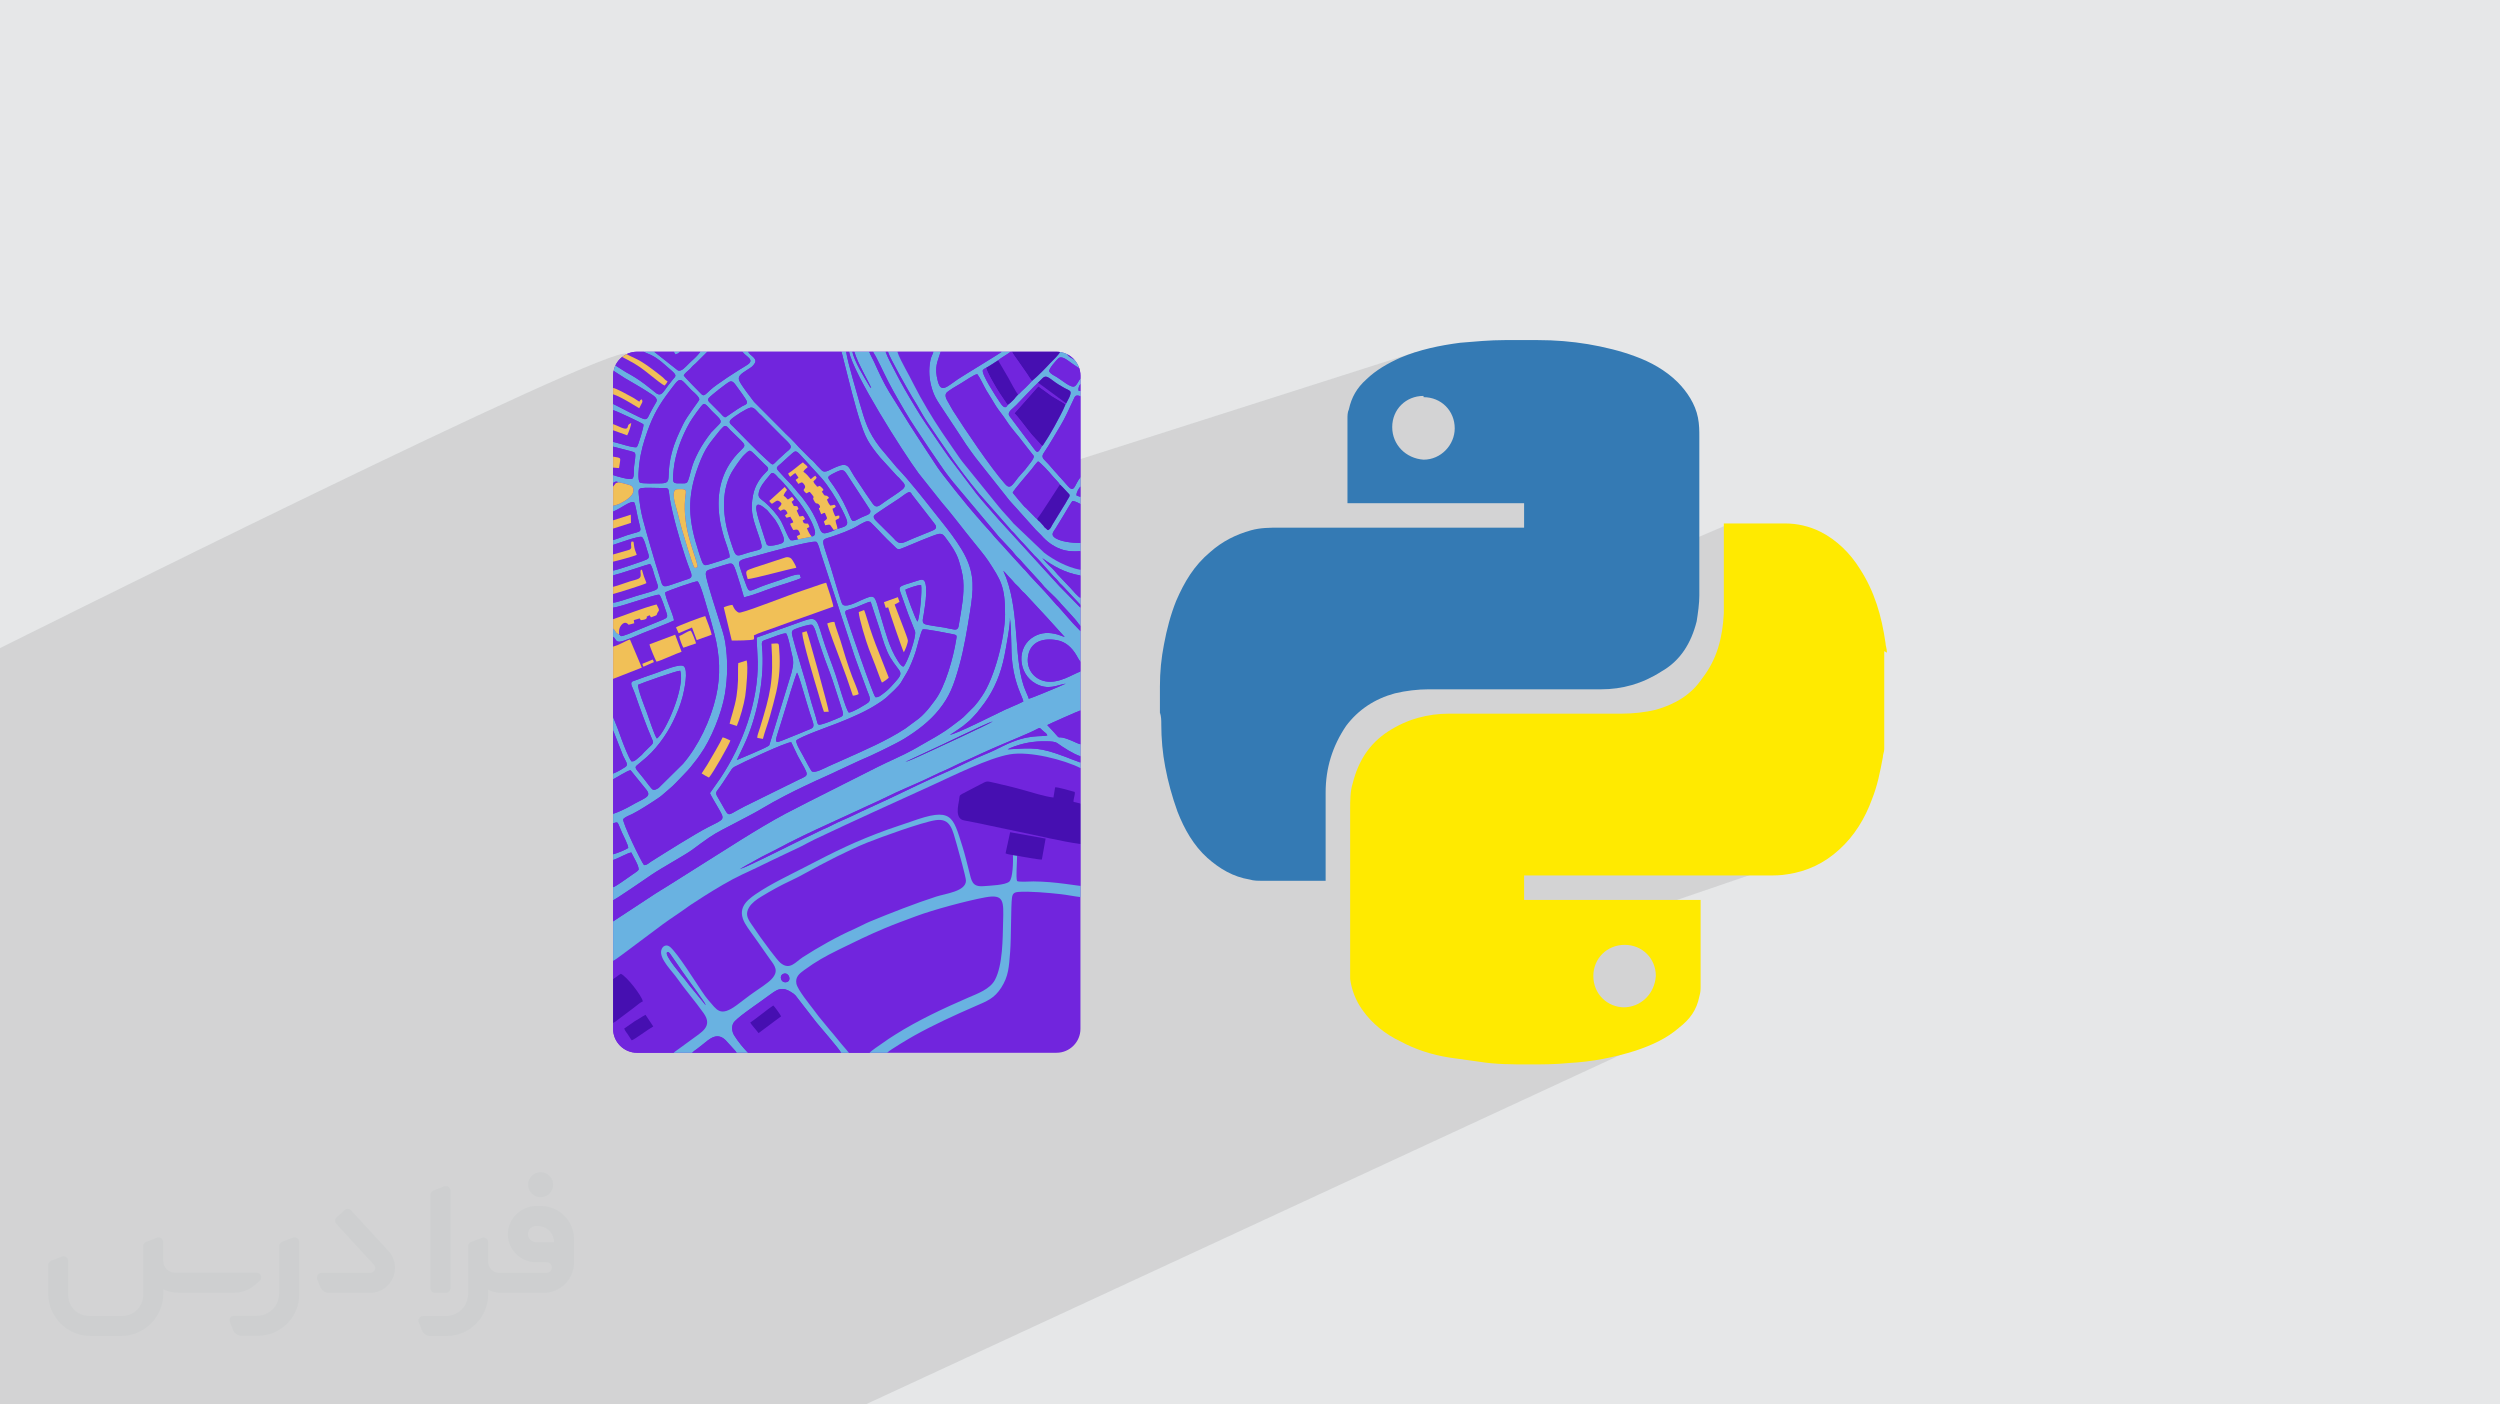 <?xml version="1.0" encoding="UTF-8"?>
<!DOCTYPE svg PUBLIC "-//W3C//DTD SVG 1.0//EN" "http://www.w3.org/TR/2001/REC-SVG-20010904/DTD/svg10.dtd">
<!-- Creator: CorelDRAW -->
<svg xmlns="http://www.w3.org/2000/svg" xml:space="preserve" width="94.192mm" height="52.917mm" version="1.0" style="shape-rendering:geometricPrecision; text-rendering:geometricPrecision; image-rendering:optimizeQuality; fill-rule:evenodd; clip-rule:evenodd"
viewBox="0 0 9404.92 5283.66"
 xmlns:xlink="http://www.w3.org/1999/xlink"
 xmlns:xodm="http://www.corel.com/coreldraw/odm/2003">
 <defs>
  <style type="text/css">
   <![CDATA[
    .fil11 {fill:none}
    .fil8 {fill:#460FB1}
    .fil10 {fill:#6426C9}
    .fil7 {fill:#69B2E1}
    .fil6 {fill:#7125DD}
    .fil9 {fill:#F1C057}
    .fil4 {fill:#347AB4;fill-rule:nonzero}
    .fil5 {fill:#FFEA00;fill-rule:nonzero}
    .fil2 {fill:#373435;fill-rule:nonzero;fill-opacity:0.031}
    .fil3 {fill:#2B2A29;fill-opacity:0.102}
    .fil1 {fill:#2B2A29}
    .fil0 {fill:#E6E7E8}
   ]]>
  </style>
    <clipPath id="id0">
     <path d="M2396.46 1323.17l1578.15 0c49.53,0 90.03,40.51 90.03,90.03l0 2457.26c0,49.53 -40.51,90.03 -90.03,90.03l-1578.15 0c-49.53,0 -90.03,-40.51 -90.03,-90.03l0 -2457.26c0,-49.53 40.51,-90.03 90.03,-90.03z"/>
    </clipPath>
 </defs>
 <g id="Layer_x0020_1">
  <polygon class="fil0" points="-0,0 9404.92,0 9404.92,5283.66 -0,5283.66 "/>
  <path class="fil1" d="M-0 4967.24l7098.49 -2511.89 -7098.49 2511.89zm7098.49 -2511.89l2306.43 2184.09 -2306.43 -2184.09z"/>
  <path class="fil1" d="M-0 4959.36l7088.52 -2509.78 -7088.52 2509.78zm7088.52 -2509.78l2316.4 2273.35 -2316.4 -2273.35z"/>
  <path class="fil1" d="M-0 3573.71l5355.33 -2084.32 -5355.33 2084.32zm5355.33 -2084.32l3801.43 3794.28 -3801.43 -3794.28z"/>
  <path class="fil1" d="M-0 3577.86l5355.33 -2083.76 -5355.33 2083.76zm5355.33 -2083.76l3608.27 3789.55 -3608.27 -3789.55z"/>
  <g id="_2624154284512">
   <path class="fil2" d="M1125.4 4672.59l0 197.03c0,20.41 -3.74,40.82 -11.66,59.56 -7.92,18.74 -19.16,36.25 -33.74,50.4 -14.58,14.58 -31.65,25.82 -50.4,33.74 -18.74,7.92 -39.15,11.66 -59.56,11.66l-60.82 0c-7.08,0 -14.16,-2.08 -19.99,-6.25 -5.83,-4.16 -10.41,-9.58 -12.92,-16.25l-11.24 -29.16c-0.83,-2.5 -1.25,-5.41 -1.25,-8.33 0,-2.92 1.25,-5.42 2.92,-7.92 1.67,-2.5 3.74,-4.16 6.25,-5.41 2.5,-1.25 5.41,-2.09 7.91,-1.67l86.23 0c22.08,0 42.91,-8.75 58.73,-24.57 15.41,-15.42 24.15,-36.65 24.15,-58.73l0 -179.12c0,-3.33 1.26,-6.66 3.33,-9.58 2.09,-2.92 5,-5 7.92,-6.25l40.82 -15.83c2.5,-0.84 5.41,-1.25 8.33,-0.84 2.92,0.42 5.42,1.26 7.5,2.92 2.09,1.67 4.17,3.75 5.42,6.25 1.25,2.92 2.08,5.83 2.08,8.33z"/>
   <path class="fil2" d="M2033.88 4536.8l-15 0c-59.57,0 -109.13,48.73 -108.31,107.88 0.42,27.5 12.08,54.16 31.66,73.32 19.57,19.57 46.23,30.4 74.14,30.4l39.57 0c5.42,0 10.41,2.08 14.17,5.83 3.74,3.74 5.83,8.75 5.83,14.16 0,5.42 -2.09,10.41 -5.83,14.17 -3.75,3.74 -8.75,5.83 -14.17,5.83l-179.11 0c-10.83,0 -20.83,-4.58 -28.33,-12.08 -7.5,-7.5 -11.66,-17.91 -12.08,-28.33l0 -74.98c0,-2.92 -0.83,-5.41 -2.08,-7.92 -1.25,-2.5 -3.33,-4.57 -5.42,-6.24 -2.08,-1.67 -4.99,-2.51 -7.5,-2.92 -2.92,-0.42 -5.41,0 -8.33,0.83l-41.24 15.83c-2.92,1.25 -5.83,3.33 -7.92,6.25 -2.08,2.92 -2.92,6.25 -2.92,9.58l0 179.12c0,22.08 -8.75,43.32 -24.15,58.73 -15.42,15.42 -36.65,24.57 -58.73,24.57l-86.64 0.01c-2.92,0 -5.42,0.83 -7.92,2.08 -2.5,1.25 -4.58,3.33 -6.25,5.42 -1.66,2.5 -2.5,4.99 -2.92,7.5 -0.41,2.92 0,5.41 1.26,8.33l11.24 29.16c2.5,6.67 7.08,12.5 12.91,16.66 5.83,4.16 12.91,6.25 20,5.83l60.81 0c41.24,0 80.81,-16.25 109.97,-45.82 29.16,-29.16 45.81,-68.74 45.81,-109.97l0 -18.32c15.84,7.91 33.33,12.08 50.82,12.08l157.03 0c30.41,0 59.99,-12.08 81.65,-33.74 21.66,-21.67 33.74,-50.82 33.74,-81.65l0 -85.81c0,-33.32 -13.33,-65.39 -36.65,-89.14 -23.74,-23.74 -55.82,-36.65 -89.14,-36.65zm50.39 136.2l-66.64 0c-7.92,0 -15.42,-2.5 -21.25,-7.91 -5.83,-5.42 -9.59,-12.5 -10.41,-20.42 0,-4.16 0.42,-8.75 2.08,-12.91 1.67,-4.16 3.75,-7.91 6.67,-10.82 5.83,-5.42 13.75,-8.76 21.66,-8.76l7.09 0c16.25,0 31.65,6.25 42.9,17.91 11.66,11.25 17.91,26.66 17.91,42.91z"/>
   <path class="fil2" d="M1694.39 4478.9l0 367.39c0,2.08 -0.42,4.57 -1.25,6.66 -0.84,2.09 -2.09,4.16 -3.75,5.83 -1.67,1.67 -3.33,2.92 -5.41,3.74 -2.09,0.84 -4.16,1.26 -6.67,1.26l-40.82 0c-2.08,0 -4.58,-0.42 -6.66,-1.26 -2.09,-0.83 -4.16,-2.08 -5.42,-3.74 -1.66,-1.67 -2.92,-3.74 -3.74,-5.83 -0.83,-2.09 -1.25,-4.58 -1.25,-6.66l0 -351.57c0,-3.32 0.83,-6.66 2.92,-9.58 2.08,-2.92 4.58,-5 7.91,-6.25l40.83 -15.83c2.5,-0.84 5.41,-1.25 8.33,-1.25 2.92,0.41 5.41,1.25 7.5,2.92 2.5,1.66 4.16,3.74 5.41,6.24 1.25,2.09 2.09,5 2.09,7.92z"/>
   <path class="fil2" d="M1391.56 4863.79l-153.7 0c-7.08,0 -14.17,-2.09 -20,-6.25 -5.83,-4.16 -10.41,-9.99 -13.33,-16.66l-11.24 -28.74c-0.83,-2.51 -1.25,-5.42 -0.83,-8.34 0.41,-2.92 1.25,-5.41 2.92,-7.91 1.66,-2.51 3.74,-4.16 6.24,-5.42 2.51,-1.25 5.42,-2.08 7.92,-2.08l184.11 0c3.33,0 6.66,-1.25 9.58,-2.92 2.93,-2.09 5,-4.58 6.67,-7.92 1.25,-3.33 1.67,-6.66 1.25,-9.99 -0.42,-3.33 -2.08,-6.67 -4.16,-9.17l-141.63 -154.12c-2.92,-3.33 -4.58,-7.92 -4.58,-12.5 0,-4.58 2.09,-8.75 5.83,-12.08l29.58 -27.49c3.33,-2.92 7.92,-4.58 12.5,-4.58 4.58,0.42 8.75,2.09 12.08,5.83l140.37 152.87c55.41,59.57 12.5,157.46 -69.56,157.46z"/>
   <path class="fil2" d="M977.53 4817.97l-20 17.07c-20.83,17.91 -47.49,27.91 -74.98,27.91l-211.19 0c-19.57,0 -39.15,-4.16 -57.06,-12.49l0 16.25c0,20.82 -4.16,41.65 -12.08,60.81 -7.91,19.16 -19.57,36.65 -34.57,51.65 -14.58,14.58 -32.07,26.24 -51.65,34.58 -19.16,7.91 -39.99,12.07 -60.82,12.07l-114.55 0.01c-20.83,0 -41.66,-4.17 -60.82,-12.08 -19.16,-7.92 -36.65,-19.58 -51.65,-34.58 -14.58,-14.58 -26.24,-32.07 -34.57,-51.65 -7.92,-19.16 -12.08,-39.98 -12.08,-60.81l0 -107.89c0,-3.33 1.25,-6.66 2.92,-9.58 2.09,-2.92 4.58,-5 7.92,-6.25l40.82 -15.83c2.5,-0.84 5.41,-1.26 8.33,-0.84 2.92,0.42 5.42,1.25 7.5,2.92 2.09,1.67 4.16,3.75 5.42,6.25 1.25,2.5 2.08,5 2.08,7.92l0 128.71c0,20.83 8.34,40.82 22.92,55.41 14.58,14.58 34.57,22.91 55.4,22.91l125.79 0c20.83,0 40.41,-8.34 54.99,-22.92 14.58,-14.58 22.92,-34.57 22.92,-55.4l0 -184.11c0,-3.33 1.25,-6.67 2.92,-9.59 2.08,-2.92 4.57,-4.99 7.91,-6.24l40.82 -15.84c2.51,-0.83 5.42,-1.25 8.34,-0.83 2.92,0.42 5.41,1.25 7.91,2.92 2.51,1.67 4.17,3.74 5.42,6.25 1.25,2.5 2.08,5.41 2.08,7.91l0 70.4c0,11.66 4.58,23.32 12.92,31.65 8.33,8.34 19.57,13.33 31.65,13.33l307.4 0c3.33,0 7.09,0.84 9.59,2.92 2.92,2.09 5,5 6.25,7.92 1.25,3.33 1.25,6.66 0.41,10.41 0,3.74 -2.08,6.66 -4.57,8.75z"/>
   <path class="fil2" d="M2033.88 4503.89c25.82,0 47.07,-21.25 47.07,-47.07 0,-25.83 -21.25,-47.07 -47.07,-47.07 -25.83,0 -47.08,21.24 -47.08,47.07 0,25.82 21.25,47.07 47.08,47.07z"/>
  </g>
  <path class="fil3" d="M6484.99 1979.71l463.23 1187.31 -1592.68 544.27 950.04 -226.12 10.49 381.27 -3060.31 1417.21 -3255.77 0 0 -2845.34c0,0 2320.43,-1160.47 2358.47,-1106.69 38.04,53.78 842.84,671 842.84,671l2121.77 -677.32 897.78 489.74 -494.45 488.18 758.58 -323.51z"/>
  <g id="_2624154289216">
   <g>
    <path class="fil4" d="M4363.57 2684.74c0,-30.48 0,-61.01 0,-91.57 0,-4.72 0,-4.72 0,-10.49 0,-56.3 5.28,-107.34 15.24,-158.4 10.49,-56.28 25.25,-112.61 45.8,-163.63 31.03,-71.52 66.8,-132.56 128.36,-184.09 45.79,-40.51 96.76,-65.77 153.07,-81.56 35.77,-10 71.04,-10 107.36,-10 306.73,0 608.19,0 914.93,0 0,0 5.24,0 5.24,0 0,-31.05 0,-61.56 0,-92.08 -219.92,0 -439.85,0 -664.49,0 0,-5.24 0,-5.24 0,-10.03 0,-97.3 0,-199.91 0,-297.25 0,-4.72 0,-4.72 0,-10.02 0,-9.96 0,-25.23 5.23,-35.26 10.04,-46.3 30.52,-81.55 65.8,-113.14 36.29,-35.26 82.08,-61.01 127.83,-81.56 72.08,-30.49 148.88,-46.27 225.17,-56.27 56.3,-4.73 112.57,-10.01 168.36,-10.01 0,0 5.8,0 5.8,0 35.74,0 71.05,0 107.35,0 0,0 4.7,0 9.98,0 66.84,0 127.85,5.24 188.9,15.27 61.54,10.52 123.1,25.24 178.92,46.26 56.28,20.56 112.59,51.06 158.86,96.81 35.28,35.76 66.32,82.09 76.27,133.13 5.25,25.78 5.25,51.02 5.25,71.57 0,199.41 0,398.77 0,597.68 0,31.05 -5.25,66.82 -10.04,97.34 -20.55,81.56 -61.01,148.35 -133.13,188.9 -71.52,46.27 -148.33,66.78 -225.18,66.78 -214.13,0 -434.58,0 -649.24,0 -40.51,0 -86.81,5.27 -127.79,15.24 -75.78,20.55 -137.89,61.63 -183.68,122.63 -51.54,76.76 -76.8,158.36 -76.8,250.93 0,106.8 0,214.68 0,321.48 0,0 0,5.27 0,10.02 -5.24,0 -5.24,0 -10.02,0 -76.8,0 -153.62,0 -230.42,0 -14.73,0 -30.51,0 -45.25,-4.7 -62.1,-9.98 -113.14,-40.46 -159.45,-81.55 -51.02,-45.77 -86.27,-107.36 -112.07,-173.6 -20.54,-56.85 -35.76,-112.61 -46.3,-168.89 -10.02,-51.06 -14.75,-107.35 -14.75,-158.4 0,-15.77 0,-31.03 -5.26,-46.27l0 0 0 4.7 0 0 0 0.07 0.16 -0.03zm991.77 -1195.35l0 0c-66.8,0 -117.87,51.04 -117.87,117.29 0,66.35 51.07,117.87 117.87,122.59 66.31,0 117.29,-56.3 117.29,-117.85 0,-66.31 -51,-117.31 -117.29,-117.31l0 0 0 -4.72z"/>
    <path class="fil5" d="M7088.43 2449.56c0,123.12 0,245.7 0,368.82 0,9.98 -5.23,19.99 -5.23,30.5 -10.53,56.28 -20.55,107.35 -41.09,158.39 -25.78,71.04 -66.29,137.86 -123.08,188.88 -55.82,51.56 -122.06,82.09 -193.62,92.65 -25.78,4.7 -51.02,4.7 -76.83,4.7 -301.98,0 -608.19,0 -910.21,0 0,0 -4.7,0 -4.7,0 0,30.49 0,61.58 0,92.08 219.39,0 439.8,0 663.96,0 0,4.7 0,4.7 0,10.49 0,107.34 0,209.42 0,316.76 0,9.99 0,20 -4.74,35.76 -10.01,51.04 -35.73,86.3 -76.8,117.84 -46.31,40.54 -102.1,65.76 -163.64,86.3 -81.51,25.76 -163.09,41.54 -250.42,46.31 -50.51,5.25 -101.51,5.25 -147.82,5.25 -66.82,0 -127.83,0 -188.85,-10.02 -41.6,-5.77 -76.86,-10.51 -113.19,-15.81 -66.29,-10.51 -127.81,-30.52 -184.09,-61 -55.82,-26.36 -106.81,-66.83 -142.57,-117.87 -25.78,-35.76 -41.05,-76.84 -46.3,-117.31 0,-15.76 0,-31.04 0,-46.3 0,-194.68 0,-393.5 0,-588.21 0,-35.27 0,-71.52 9.96,-102.07 20.56,-81.55 61.61,-147.87 133.13,-194.14 71.59,-46.32 148.4,-66.82 229.92,-66.82 215.19,0 434.59,0 649.23,0 41.09,0 86.86,-4.72 127.88,-14.73 72.1,-20.55 133.13,-56.3 174.16,-117.87 56.3,-72.1 76.82,-153.66 81.53,-245.16 0,-107.34 0,-220.46 0,-327.29 0,-5.23 0,-5.23 0,-10.49 5.27,0 5.27,0 10.04,0 72.04,0 148.33,0 220.43,0 45.28,0 91.56,10.49 132.62,31.05 61.04,30.5 112.6,81.53 147.84,138.39 56.29,86.28 82.6,178.34 97.35,280.4 0,10.51 5.23,20.52 5.23,36.3l0 0 -9.97 -5.77 0 0 0 0 -0.1 0 0 -0.02zm-981.71 1340.08l0 0c66.8,0 117.83,-51.04 122.55,-117.86 0,-66.31 -51.03,-117.29 -117.32,-117.29 -66.31,0 -117.84,51.02 -117.84,117.29 0,66.82 51.58,117.86 117.84,117.86l-5.23 0z"/>
   </g>
   <path class="fil6" d="M2396.46 1323.17l1578.15 0c49.53,0 90.03,40.51 90.03,90.03l0 2457.26c0,49.53 -40.51,90.03 -90.03,90.03l-1578.15 0c-49.53,0 -90.03,-40.51 -90.03,-90.03l0 -2457.26c0,-49.53 40.51,-90.03 90.03,-90.03z"/>
   <g style="clip-path:url(#id0)">
    <g>
     <g>
      <path id="_1" class="fil6" d="M2387.25 3842.11c6.74,-4.18 13.71,-8.11 20.48,-12.14 6.64,-3.96 13.37,-9.11 20.61,-12.3l29.19 43.79c-18.75,10.48 -68.85,47.98 -80.7,52.21 -5.91,-6.66 -9.37,-14.71 -15.01,-22.29 -5.73,-7.69 -9.83,-13.2 -13.66,-21.9l39.09 -27.38zm-80.82 -227.64l0 68.51c10.98,-5.67 18.6,-14.13 29.19,-19.62 22.54,9.95 78.3,82.29 82.76,103.71 -9.14,3.35 -21.3,14.36 -29.21,20.34l-54.86 41.29c-7.05,5.53 -20.84,16.41 -27.89,19.79l0 111.99 228.17 0c3.71,-4.24 10.85,-8.81 16.51,-12.87 4.98,-3.57 11.85,-8.7 16.9,-12.29 11.61,-8.27 21.52,-15.45 32.73,-23.93 36.69,-27.75 82.31,-48.81 46.6,-99.48 -30.13,-42.77 -73.37,-93.21 -98.64,-129.76 -20.66,-29.89 -68.8,-74.66 -61.07,-107.11 4.01,-16.85 20.01,-24.62 34.15,-11.9 29.34,26.39 90.12,124.28 118.7,166.33 7.69,11.32 16.41,24.07 24.02,32.63 32.31,36.29 43.36,65.84 106.78,19.39 22.48,-16.47 41.45,-32.11 64.95,-48.4 19.35,-13.41 51.8,-34.36 65.87,-49.16 29.27,-30.75 12.99,-50.41 -6.04,-76.14 -8.02,-10.85 -15.84,-22.37 -23.39,-33.25 -8.26,-11.89 -15.59,-21.93 -23.31,-33.35 -13.39,-19.82 -35.67,-47.87 -46.42,-66.94 -30.22,-53.63 1.17,-84.11 39.99,-110.51 57.51,-39.1 121.73,-68.9 183.92,-101.07 117.71,-60.89 186.99,-96.27 314.22,-142.54 28.41,-10.33 57.61,-18.98 85.8,-29.18 155.43,-56.2 157.22,-21.1 194.03,94.31 9.14,28.68 16.76,61.12 24.34,90.57 9.66,37.53 10.81,61.55 55.46,57.81 24.32,-2.03 81.01,-3.69 96.12,-17.01 13.92,-12.25 14.73,-77.94 13.88,-99.83 -7.25,-1.5 -21.23,-2.62 -27.79,-6.69l17.18 -79.33 133.48 23.95 -14.13 78.79c-7.24,1.44 -82.69,-11.86 -93.27,-14.61 0.44,19.34 -5.22,83 0.05,95.69 10.11,4.35 47.45,1.05 61.63,1.25 20.18,0.28 41.38,1.18 61.1,2.82 39.19,3.27 77.13,8.92 115.69,14.17l0 -157.46c-76.54,-10.86 -158.87,-31.66 -234.4,-46.81 -65.84,-13.2 -139.05,-30.43 -203.53,-42.22 -35.51,-6.49 -21.78,-56.73 -18.82,-75.54 2.56,-16.22 -0.43,-17.59 11.73,-24.21l68.81 -35.9c25.21,-13.37 22.61,-12.51 50.97,-6.13 36.74,8.25 76.92,17.8 112.89,28.12 28.17,8.08 81.23,24.48 110.67,27.56l6.38 -38.4c9.68,-1.48 61.04,14.01 73.87,17.42 1.7,12.2 -5.29,24.66 -4.69,37.29l26.12 6.26 0 -133.41c-62.13,-31.24 -190.7,-64.58 -266,-51.58 -79.01,13.64 -213.32,80.32 -290.94,115.86 -148.63,68.05 -295.17,133.78 -443.16,204.15 -18.25,8.68 -35.33,18.77 -53.17,27.55 -36.08,17.74 -73.4,34.09 -109.39,51.98 -36.3,18.03 -73.15,35.31 -110.44,52.68 -43.49,20.27 -100.03,54.15 -142.25,80.96l-37.53 24.28c-7.75,4.88 -16.31,10.39 -23.66,15.83 -31.43,23.15 -64.31,43.68 -95.09,66.3l-150.34 112.37c-3.85,3 -7.71,5.53 -11.96,8.65 -6.84,5.02 -15.76,12.02 -24.27,16.04z"/>
      <path class="fil7" d="M2976.61 2792.3l24.41 51.18c43.2,78.59 45.25,69.84 3.71,89.73l-205.85 101.47c-8.6,4.3 -15.78,8.49 -24.54,13.27 -33.03,18.01 -33.12,22.6 -46.95,-1.23l-27.54 -48.01c-6.2,-10.77 -8.65,-15.58 -0.68,-25.92 16.1,-20.9 30.83,-44.89 45.89,-67.47 6.36,-9.53 8.29,-15.18 18.54,-20.95 22.07,-12.41 196.83,-94.4 213,-92.08zm21.91 -261.89c8.37,15.59 18.56,54.51 24.74,74.49 8.1,26.2 15.12,51.99 23.44,77.83 3.9,12.1 9.5,25.69 12.39,37.43 4.77,19.27 -6.16,20.25 -21.05,26.61 -23.72,10.14 -47.42,19.58 -71.87,29.41 -66.25,26.61 -53.02,29.2 -16.59,-93.95 4.69,-15.86 44.99,-148.66 48.94,-151.82zm-527.26 247.84c-9.84,-12.62 -30.81,-79.26 -38.55,-99.6 -7.07,-18.57 -34.61,-87.62 -32.11,-102.57 12.98,-6.38 147.29,-53.88 158.27,-52.84 19.65,60.65 -55.27,232.73 -87.61,255.01zm486.2 -395.61c9.3,15.61 13.95,48.29 19.44,69.43 8.87,34.11 9.47,43.62 0.81,78.06l-83.75 273.39c-6.98,8.78 -103.17,47.04 -122.02,55.67l26.43 -55.11c47.53,-99.74 75.54,-237.26 70.08,-347.62 -2.39,-48.43 -10.09,-42.22 24.4,-54.02 14.54,-4.96 51.11,-20.76 64.6,-19.8zm37.83 403.12c16.1,-14.98 126.78,-53.88 156.82,-65.75 53.01,-20.95 106.81,-44.21 150.3,-72.89 6.11,-4.03 10.96,-6.77 16.58,-10.92 5.4,-3.98 10.14,-8.15 15.39,-12.05l29.33 -27.36c29.69,-29.26 23.65,-27.7 46.77,-64.83 11.22,-18.02 25.89,-54.67 33.54,-78.17 5.55,-17.05 19.86,-78.35 26.97,-85.93 6.23,-3.65 91.66,13.84 110.38,17.31 20.72,3.85 18.45,4.25 15.02,25.53 -9.81,60.84 -39.99,172.49 -78.75,223.24 -14.24,18.65 -22.44,30.96 -39.11,48.47 -7.29,7.65 -13.6,13.99 -22.19,20.75l-50.27 37.3c-69.79,45.82 -152.77,81.36 -230.63,116.19 -19.98,8.95 -39.25,17.42 -59.39,26.47 -12.66,5.68 -52.11,27.93 -62.67,17.94 -3.33,-3.16 -26.8,-47.13 -30.75,-55.18 -6.89,-14.02 -27.94,-45.37 -27.34,-60.13zm59.75 -435.38c10.58,8.86 15.46,33.32 20.64,49.27 5.67,17.43 11.95,35.13 17.75,52.74 11.93,36.18 25.49,68.27 37.88,104.59 12.14,35.63 23.14,72.1 34.87,107.74 9.96,30.32 6.26,28.7 -19.54,39.52 -17.2,7.22 -34.06,14.41 -52.38,19.68 -23.2,6.68 -15.6,1.82 -28.56,-37.8 -17.04,-52.08 -30.81,-110.74 -47.99,-164.89 -4.35,-13.72 -37.92,-126.73 -38.67,-138.78 -0.79,-12.75 7.7,-14.08 18.21,-18.2 10.89,-4.26 47.26,-16.4 57.78,-13.86zm220.3 -86.68l34.84 105.78c9.64,33.3 22.68,76.84 38.8,103.77 36.19,60.41 56.58,50.88 15.93,95.52 -17.55,19.27 -24.21,27.77 -46.02,43.28 -7.23,5.15 -14.16,11.89 -25.43,10.8 -7.99,-4.23 -103.07,-280.81 -112.19,-311.68 -5.68,-19.22 4.77,-13.56 41.12,-27.39 11.79,-4.48 43.82,-19.9 52.96,-20.09zm130.65 -45.52c9.13,-4.48 48.38,-18.72 59.15,-17.35 4.43,18.33 -5.12,123.3 -13.47,137.67 -7.3,-6.67 -45.69,-112.3 -45.68,-120.32zm-334.88 -179.95c7.26,5.05 13.44,32.33 16.14,40.89l128.38 391.86c10.13,29.9 21.26,56.95 31.23,85.46 4.97,14.22 10.34,27.59 15.33,41.36 4.73,13.06 15.8,32.04 6.46,42.95 -5.14,6 -62.85,40.55 -75.65,39.8 -10.93,-11.93 -40.43,-115.86 -49.51,-142.58 -16.26,-47.89 -35.23,-92.77 -50.02,-142.24 -24.88,-83.19 -24.85,-76.47 -104.25,-48.09l-142.87 50.84 4.29 90.53c2.3,151.53 -57.7,313.57 -139.68,437.18l-40.15 57.32c3.3,9.08 20.84,38.1 26.79,48.39 31.43,54.39 31.19,46.73 -33.13,79.57 -50.72,25.89 -162.66,96.6 -215.35,129.79 -9.29,5.84 -14.58,13.23 -26.24,13.19 -9.5,-10.1 -83.31,-162.25 -78.27,-173.35 8.48,-8.53 22.01,-13.04 33.74,-18.78 26.53,-12.99 75.58,-44.84 98.97,-60.76 4.94,-3.36 10.21,-7.15 14.63,-11.14 4.12,-3.73 3.54,-3.37 7.35,-6.37l21.15 -18.31c11.14,-8.81 30.18,-29.07 40.66,-40.06 22.59,-23.69 29.61,-29.61 50.04,-56.4 4.1,-5.39 7.46,-9.35 11.31,-14.45 3.72,-4.91 7.67,-10.88 11.43,-16.08 40.55,-56 81.05,-155.87 92.93,-226.3 11.03,-65.39 11.63,-131.25 1.46,-196.66 -4.06,-26.11 -15.46,-58.22 -23.1,-83.39 -14.34,-47.24 -39.11,-119.51 -48.85,-163.96 -4.77,-21.79 4.97,-23.46 21.96,-28.62 13.8,-4.18 26.9,-8.57 40.75,-12.61 38.71,-11.3 37.45,-16.37 54.68,36.99 9.05,28.04 17.07,53.8 25.04,82.96 32.41,-7.38 75.45,-24.41 107.25,-36.03 18.52,-6.76 99.12,-30.04 107.02,-36.81l-4.35 -13.11c-16.95,-2.81 -56.82,14.86 -73.61,20.68 -23.49,8.14 -48.06,15.53 -71.44,24.68 -45.22,17.69 -45.16,24.81 -56.93,-6.64 -8.64,-23.08 -17.75,-48.03 -24.81,-71.19 -7.46,-24.48 11.41,-23.71 56.95,-36.27 39.01,-10.74 212.8,-60.1 232.29,-54.25zm327.33 469.62c-8.78,-1.89 -16.77,-15.21 -21.65,-22.93 -31.71,-50.25 -44.7,-104.18 -62.05,-161.15 -27.07,-88.89 -16.87,-91.8 -81.14,-63.11 -14.7,6.57 -56.11,28.23 -65.73,10.77 -4.63,-8.4 -36.28,-116.65 -42.39,-136.2 -36.4,-116.41 -40.92,-101.33 3.72,-116.32 28.64,-9.62 69.13,-24.38 94.71,-39.22 9.96,-5.77 18.52,-11.16 28.89,-15.78 15.86,-7.07 21.03,-0.4 29.32,7.83 29.17,28.94 43.46,46.83 77.62,78.64 19.14,17.81 14.92,20.41 43.08,8.58 20.45,-8.58 113.08,-47.96 128.35,-50.37 16.35,-2.59 21.69,8.71 27.49,16.29 18.03,23.55 39.78,55.22 48.72,85.11 6.78,22.66 14.27,48.76 16.27,72.87 4.48,54.18 -6.7,107.88 -15.34,160.52 -2.33,14.16 -2.25,26.78 -18.4,24.84 -11.19,-1.35 -26.04,-5.18 -37.57,-7.42 -14.38,-2.79 -66.65,-8.64 -75.34,-13.9 -9.82,-5.96 -4.24,-22.07 -2.25,-34.3 2.08,-12.68 3.99,-25.95 5.75,-38.42 3.04,-21.54 6.67,-62.4 0.25,-82.16 -5.4,-16.58 -17.22,-11.32 -30.99,-6.97 -76.36,24.19 -71.67,16.86 -56.37,60.02 7.78,21.98 15.35,43.84 23.48,65.87 8.19,22.13 17.72,42.88 25.39,63.93 6.52,17.87 -30.59,124.61 -43.82,132.98zm16.77 -654.83c9.7,-4.82 12.49,2.11 16.43,8.69l81.01 104.46c10.26,12.12 14.64,22.22 -4.55,29.81l-75.64 30.83c-37.54,15.95 -46.98,27.3 -71.8,-3.11l-53.51 -52.96c-10.54,-11.48 -24.18,-20.3 -19.1,-31.48 1.94,-4.27 83.82,-56.82 95.3,-64.59 10.08,-6.82 21.15,-16.33 31.87,-21.66zm-533.56 187.79l-27 -84.63c-17.96,-58.96 -12.67,-75.28 31.65,-36.73l29.54 35.7c7.52,11.66 15.98,26.57 21.93,41.62 5.79,14.66 20.23,39.19 3.22,46.93 -9.68,4.39 -44.02,12.8 -52.44,7.89 -4.76,-2.67 -4.46,-3.69 -6.89,-10.76zm170.45 -24.15c-2.91,4.89 1.55,1.39 -5.39,3.7l-44.65 8.54c-10.12,1.32 -17.26,5.21 -27.72,3.44 -10.09,-8.25 -26.08,-54.03 -35.64,-70.87 -13.75,-24.24 -40.67,-54.95 -61.59,-72.33 -5.7,-4.73 -16.9,-12.03 -20.99,-18.53 -2.06,-3.29 -3.01,-6.95 -2.6,-11.69 2.3,-26.75 26.05,-51.98 38.38,-67 9.52,-11.6 12.39,-21.1 30.36,-1.16 6.57,7.28 4.36,6.01 12.79,12.92 8.5,6.96 59.59,69.12 71.43,84.83 18.94,25.14 46.54,68.22 56.56,99.65 1.83,5.72 4.36,14.23 2.59,20.69 -1.84,6.67 -7.23,10.83 -13.55,7.81zm-533.17 -146.71c8.3,58.98 39.99,167.97 59.12,225.49 5.72,17.21 12.53,36.36 19.11,53 11.47,29.01 -1.2,26.53 -25.79,35.52 -17.74,6.47 -36.04,12.19 -53.89,18.35 -28.71,9.91 -26.39,-3.88 -34.61,-28.77 -16.73,-50.67 -50.65,-167.71 -64.5,-220.55 -7.72,-29.43 -12.64,-61.87 -15.4,-92.43 -1.39,-15.5 -2.03,-21.75 10.59,-24.34 11.52,-2.37 54.67,-0.38 69.7,-0.41 36.43,-0.06 30.54,-2.23 35.66,34.14zm93.66 266.41c-10.07,-16.83 -39.59,-119.09 -47.24,-144.72 -7.59,-25.46 -12.63,-51.11 -20.09,-76.32 -4.54,-15.36 -21.36,-68.84 -0.88,-74.35 4.28,-1.15 17.71,-1.04 23.08,-0.75 20.92,1.13 10.16,11.65 8.7,56.42 -3.67,112.03 48.21,207.98 47.75,236.71 -3.64,1.65 -5.43,3.09 -11.31,3.01zm549.6 -367.07c12.96,-3.36 19.03,8.34 24.53,16.29l86.75 133.16c4.48,13.92 -9.38,18.17 -19.57,22.2 -39.24,15.51 -44.41,31.01 -54.8,5.73 -17.82,-43.41 -35.18,-77.31 -61.2,-115.68 -23.71,-34.96 -31.47,-34.45 -6.1,-48.16 7.57,-4.08 22.4,-11.45 30.38,-13.53zm-343.46 -73.31c5.32,-2.49 15.78,9.49 20.13,13.37l37.87 37.67c4.6,4.68 17.41,12.44 11.52,22.12 -5.77,9.49 -43.53,34.32 -55.4,94.06 -10.36,52.17 -2.36,82.23 13.45,128.83 28.42,83.81 28.46,69.95 -24.5,85.05 -58.24,16.59 -50.44,28.91 -75.77,-48.28 -26.1,-79.57 -35.27,-175.75 5.42,-250.32 6.53,-11.98 35.67,-55.49 47.28,-66.04 9.42,-8.56 12,-12.74 19.99,-16.47zm331.5 289.88c-1.62,4.12 -0.11,2.99 -4.03,5.04 -5.97,4.67 -34.48,15.35 -44.93,15.39 -14.37,0.05 -19.08,-22.96 -24.28,-35.45 -12.06,-28.94 -26.83,-55.56 -42.97,-77.18 -9.38,-12.56 -16.13,-23.19 -26.29,-33.82 -3.9,-4.08 -10.09,-11.47 -13.97,-16.93 -3.62,-5.1 -2.87,-3.38 -7.35,-8.09 -2.77,-2.91 -3.46,-4.6 -6,-7.78l-29.31 -30.73c-32.34,-36.7 -37.65,-32.39 -13.87,-51.85l26.87 -24.58c27.47,-23.07 26.02,-30.58 47.33,-7.95l77.83 85.27c26.68,29.9 59.12,81.73 77.59,118.13 30.95,61.03 27.16,61.75 -16.12,74.19l-0.5 -3.65zm-405.49 110.83c-13.09,7.36 -53.89,19.42 -72.35,25.11 -19.81,6.11 -24.8,7.83 -31.85,-9.84 -4.48,-11.22 -8.5,-24.05 -12.3,-35.84 -38.68,-119.7 -45.45,-202.73 -1.28,-322.63 26.89,-72.99 45.52,-88.73 82.3,-135.7l11.86 -12.26c10.91,-9.83 19.68,6.18 26.58,12.95 67.79,66.52 62.21,49.86 26.59,88.45 -60.39,65.41 -79.63,146.25 -67.77,237.8 3.37,26.02 10.43,54 17.69,78.48 5.18,17.47 22.33,59.48 20.53,73.48zm79.67 -563.49c12.91,-2.17 25.31,16.99 32.01,22.93 6.65,5.87 8.51,7.41 14.06,13.4l69.37 69.71c37.23,36.28 45.92,40.79 20.56,59.74 -6.76,5.04 -9.17,8.77 -15.25,13.95 -46.56,39.69 -30.39,43.75 -60.27,17.33 -36.15,-31.97 -90.03,-88.58 -126.01,-124.69 -11.04,-11.08 -22.07,-16.69 -5.25,-30.96 9.85,-8.36 54.75,-38.72 70.77,-41.41zm-178.42 -13.09c7.82,-4.35 22.36,16.22 31.78,25.78 25.2,25.56 43.22,36.22 27.34,50.63l-29.68 30.37c-3.81,4.78 -8.45,10.99 -12.54,16.68 -16.53,22.99 -31.04,45.24 -44.9,75.25 -20.47,44.37 -18.67,59.87 -29.53,89.04 -3.7,9.93 -8.08,10.65 -19.28,10.57 -39.17,-0.28 -40.38,5.66 -35.08,-51.1 5.72,-61.18 31.55,-127.56 61.36,-179.18 7.13,-12.34 42.56,-63.61 50.52,-68.05zm99.52 -84.48c10.32,-3.79 17.47,6.5 21.71,12.23 8.66,11.73 41.1,54.95 42.86,63.65 1.99,9.85 -9.48,12.15 -17.27,16.43 -19.58,10.73 -61.25,41.32 -63.15,41.69 -6.7,1.3 -14.77,-10.27 -19.41,-14.98l-35.94 -36.18c-4.69,-4.85 -15.02,-11.58 -8.09,-20.83 6.53,-8.73 70.25,-58.69 79.3,-62.02zm-263.95 382.82c-11.9,0 -68.99,1.93 -74.71,-3.36 -8.91,-8.25 -3.43,-56.88 -1.8,-70.76 5.26,-44.44 16.25,-81.9 30.55,-121.97 22.37,-62.7 45.01,-100.78 82.02,-149.8 43.14,-57.15 37.09,-54.12 77.87,-10.91 3.67,3.89 6.33,6.89 10.34,10.26 7.1,5.98 25.68,22.37 24.87,31.33 -0.4,4.37 -46.28,62.21 -60.56,92.23 -17.73,37.27 -32.52,66.58 -43.7,110.92 -23.77,94.3 8.05,112.07 -44.89,112.06zm-175.13 -449.05l0 24.6 43.5 28.17c29.54,17.78 61.37,34.81 90.17,54.06 15.14,10.11 37.34,21.3 28.54,36.5 -9.21,15.91 -17.02,28.74 -25.8,46.47 -4.22,8.53 -7.01,18.58 -17.68,17.75 -12.34,-0.97 -100.31,-48.92 -118.73,-57.33l0 23.21c11.64,2.89 111.84,49.55 114.32,53.87 2.8,4.87 -20.27,82.07 -25.31,85.13 -9.24,5.63 -73.57,-16.68 -89.01,-19.43l0 17.8 65.54 16.92c14.2,3.98 14.41,3.31 17.3,9.02 3.11,6.48 -2.77,38.08 -3.84,47.97 -1.95,17.77 1.27,41.66 -6.83,46.71 -10.45,5.82 -59.96,-9.45 -72.17,-13.61l0 30.01c2.66,-2.41 3.38,-3.41 8.42,-4.87 1.87,-0.54 2.85,-0.98 4.83,-0.57 6.61,1.35 2.15,1.05 4.09,2.84 13.7,0.52 31.73,6.53 45.79,10.52 16.27,4.63 16.24,24.07 7.95,36.08 -10.74,15.56 -45.05,37.11 -71.08,41.6l0 21.63c27.84,-10.02 68.27,-44.81 79.92,-33.87 4.19,8.24 9.72,41.29 12.26,52.89 15,68.56 23.39,49.22 -40.28,70.27 -16.64,5.51 -36.06,13.64 -51.9,17.85l0 18.29c16.96,-5.12 96.07,-34.72 107.87,-29.96 8.73,4.23 17.91,42.88 20.96,51.87 9.76,28.94 9.13,29.18 -18.9,39.52 -15.57,5.74 -99.1,34.7 -109.92,35.06l0 18.23c26.47,-6.11 133.67,-42.92 139.08,-43.16 8.78,10.41 12.3,29.15 16.7,43.57 18.55,60.76 31.04,47.02 -69.36,77.2 -19.4,5.83 -69.87,24.2 -86.43,25.19l0 18.42c31.14,-2.71 161.16,-51.74 173.85,-48.37 6.22,3.02 23.24,56.56 26.65,66.5 6.08,17.72 3.01,20.2 -11.88,26.87l-132.45 54.66c-30.4,10.64 -24.57,9.4 -33.46,0.65 -7.1,-2.87 -8.22,-1.37 -12.83,-8.34 -1.7,-2.56 -1.82,-3.3 -3.95,-6.29 -3.01,-4.22 -2.21,-3.83 -5.92,-6.57l0 30.76c10.6,6.5 7.76,16.9 22.32,18.48 13.49,1.47 77.12,-27.41 91.19,-33.17 15.88,-6.5 110.5,-42.91 115.83,-46.92 -3.39,-24.45 -35.36,-88.92 -32.99,-105.69 6.89,-5.3 112.35,-42.61 121.3,-41.49 11.34,9.95 28.43,75.27 34.72,95.67 10.01,32.47 20.68,69.51 29.16,103 20.01,79.05 23.93,154.86 5.69,234.75 -20.39,89.33 -66.49,186.08 -124.36,253.4l-91.59 90.43c-6.13,3.95 -15.25,9.88 -23.38,5.46 -3.44,-1.87 -23.89,-29.32 -29.13,-36.2 -29.74,-39.02 -42.85,-44.29 -27.22,-55.85 7.21,-5.32 11.63,-10.29 18.64,-15.69 46.42,-35.77 89.85,-95.09 115.21,-147.5 14.66,-30.29 27,-58.9 36.35,-94.27 6.21,-23.48 22.1,-99.76 4.13,-113.71 -14.73,-11.43 -77.93,16.4 -100.65,24.17 -16.19,5.53 -32.4,11.24 -48.42,16.85l-44.03 16.07c-11.45,7.15 1.57,23.53 8.85,44.82 15.17,44.35 45.91,129.6 63.87,169.55 7,15.56 8.63,16.89 -11.9,35.28 -5.3,4.74 -9.74,9.48 -14.71,14.49 -13.33,13.45 -4.56,7.26 -21.66,21.29 -3.58,2.94 -4.47,4.32 -8.27,7.17 -5.65,4.24 -10.41,9.22 -19.85,8.25 -10.68,-13.88 -28.25,-59.79 -36.08,-80.45 -5.46,-14.41 -10.26,-28.8 -15.55,-42.79l-17.48 -43.59 0 49.91 37.57 95.5c11.69,24.94 21.59,33.91 7.54,43.13 -12.18,8.01 -30.48,18.6 -45.11,24.13l0 21.45c13.13,-6.26 54.94,-33.57 65.76,-34.13l60.45 74.8c19.57,26.64 -8.16,28.86 -64,61.38 -14.57,8.5 -45.85,23.03 -62.21,28.03l0 35.28c22.27,-5.56 13.46,-8.65 33.9,36.3 5.45,11.97 22.62,44.78 23.13,56.23 -5.68,5.94 -45.76,21.79 -57.03,24.29l0 21.44c19.3,-5.53 53.29,-26.31 68.55,-28.27 6.1,14.15 29.53,50.19 27.56,64.95 -4.57,6.42 -14.77,11.97 -22.13,17.32l-24.23 16.97c-9.6,6.22 -40.58,29.41 -49.74,31.4l0 49.1c15.6,-6.9 129.31,-85.58 145.38,-96.46 38.18,-25.87 126.17,-74.19 151.23,-92.6l34.56 -25.51c46.77,-34.17 59.25,-40.2 113.67,-68.35 27.45,-14.21 53.14,-27.95 79.86,-42.06 26.39,-13.95 51.33,-30.02 77.61,-44.3 67.13,-36.49 92.72,-48.43 161.44,-80.67 27.39,-12.85 55.94,-24.51 83.51,-38.4l83.27 -38.62c31.98,-12.33 133.42,-61.58 162.65,-79.43 49.73,-30.35 97.13,-65.95 133.05,-110.77 39.8,-49.68 55.44,-91.05 76.3,-165.87 17.99,-64.47 29.54,-135.83 40.37,-203.35 12.92,-80.6 17.67,-136.94 -17.58,-207.76 -33.4,-67.11 -103.77,-146.44 -153.17,-210.86l-33.79 -41.73c-22.43,-27.64 -47.11,-56.42 -71.28,-81.53l-62.66 -74.77c-45.87,-59.84 -55.97,-96.55 -76.67,-167.06 -9.22,-31.39 -18.32,-63.39 -26.98,-95.07 -7.77,-28.41 -19.51,-69.44 -24.1,-98.45l-17.37 0 27.27 107.65c13.7,54.76 41.26,161.79 62.78,208.43 11.49,24.91 24.53,42.87 40.06,62.96 5.07,6.57 9.94,11.8 14.55,18.08l64.67 70.99c4.11,3.82 5.11,3.97 8.87,8.26 3.11,3.55 4.9,5.78 7.94,9.26 4.64,5.32 21.19,17.51 3.83,31.87 -19.62,16.23 -47.61,32.75 -69.78,48.7 -19.1,13.73 -28.78,24.04 -41.95,6.71l-28.03 -40.63c-14.78,-23.57 -42.54,-61.74 -53.45,-82.23 -8.02,-15.06 -16.29,-30.1 -40.71,-22.31 -42.07,13.44 -56.15,33.67 -72.21,16.81 -5.64,-5.92 -10.36,-10.52 -16.1,-16.57 -5.59,-5.9 -10.61,-12.99 -16.32,-18.02 -4.01,-3.53 -5.49,-3.91 -9.23,-7.92l-41.98 -42.17c-11.58,-12.49 -20.91,-23.6 -33.3,-35.42 -12.31,-11.73 -22.04,-20.56 -33.7,-33.25l-101.99 -102.33c-12.49,-16.66 -48.54,-62.25 -55.77,-79.9 -8.8,-21.48 16.41,-30.65 45.29,-50.81 4.25,-2.98 13.57,-13.24 15.03,-19.38 3.92,-16.49 -19.75,-24.03 -27.21,-38.8l-21.35 0c13.43,19.76 51.11,30.03 14.94,51.62 -30.8,18.36 -113.23,70.91 -135.94,92.45 -23.73,22.51 -24.85,24.36 -36.23,12.55 -9.17,-9.52 -60.59,-61.11 -63.54,-67.34 3.7,-8.17 15.44,-16.92 22.08,-22.95 9.59,-8.69 4.48,-7.45 22.52,-22.12l44.34 -44.22 -26.08 0c-12.85,17.21 -25.16,27.3 -40.04,41.33 -15.37,14.49 -31.6,36.28 -45.69,28.37l-88.5 -69.69 -38.89 0c5.66,3.87 19.37,8.52 26.82,12.21 30.21,14.99 45.2,31.19 67.94,50.49 32.44,27.54 27.24,26.92 13.73,42.79l-17.44 22.09c-18.41,24.34 -24.47,40.81 -42.71,29.69l-44.07 -34.93c-29.58,-21.53 -38.68,-27.29 -72.46,-46.02l-47.31 -30.07z"/>
      <path class="fil7" d="M2782.89 3269.54l31.71 -18.21c11.47,-6.31 21.87,-11.53 33.21,-18.29 21.98,-13.1 45.55,-23.11 67.89,-35.16 71.85,-38.76 135.23,-68.46 208.78,-102.02l142.17 -65.55c51.08,-22.44 89.72,-43.43 141.85,-65.89 24.74,-10.66 48.28,-20.99 72.57,-32.17 23.05,-10.61 47.12,-23.17 70.26,-32.81 24.03,-9.99 47.29,-23 71.34,-33.38 23.62,-10.2 47.24,-21.11 70.85,-32.15 54.11,-25.29 123.55,-52.72 181.04,-78.25 47.28,-21.01 29.27,-22.21 52.31,-3.52 5.26,4.26 11,7.75 13.25,14.2 -19.33,7.6 -69.1,-8.45 -167.21,40.44 -24.28,12.1 -43.64,21.86 -70.56,32.52 -42.25,16.71 -99.3,46.9 -142.5,65.23 -62.88,26.69 -150.9,69.56 -213.2,99.32 -47.06,22.48 -95.01,43.05 -141.87,65.88 -23.18,11.28 -48.15,20.66 -70.55,32.46 -11.11,5.85 -23.75,11.89 -35.03,16.52 -13.02,5.35 -23.23,11.52 -35.89,17.31 -48.77,22.34 -91.93,45.18 -139.67,68.1 -23.09,11.09 -46.6,23.46 -69.29,33.76 -20.19,9.15 -51.97,25.8 -71.48,31.66zm705.33 -441.79c40.71,-17.62 225.12,-109.01 246.84,-113.94 -10.62,8.42 -226.23,108.26 -245.68,116.84 -18.1,8 -66.75,31.65 -83.21,35.32l82.06 -38.22zm84.91 -63.49c2.6,-0.03 43.58,-28.19 49.19,-32.5l23.43 -19.49c11.2,-9.87 20.8,-21.97 30.91,-32.58l26.88 -34.97c37.56,-51.61 61.9,-111.26 75.11,-177.15 5.04,-25.17 23.87,-125.64 20.37,-144.27 7.95,56.42 2.51,117.32 9.77,174.22 10.39,81.5 37.01,121.72 41.07,141.27 -19.63,10.76 -47.5,21.16 -69.37,31.4 -35.18,16.47 -185.53,93.05 -207.35,94.08zm296.99 -135.6c-1.79,-7.48 -6.87,-18.28 -10.26,-25.88 -49.23,-110.04 -20.99,-283.54 -74.72,-430.02 -3.25,-8.86 -8.18,-17.49 -10.62,-25.22 10.96,9.64 17.48,19.83 29.05,30.74 5.84,5.5 8.95,11.01 14.4,16.59 5.34,5.48 9.82,8.68 14.9,14.26 4.81,5.26 9.66,12.05 14.43,16.51 3.88,3.63 4.5,3.02 8.15,7.24l86.76 93.55c2.62,2.45 4.1,4.47 6.45,7.28l56.88 62.84c-8.27,-2.51 -17.29,-6.89 -27.52,-9.74 -31.18,-8.7 -59.46,-8.13 -87.23,7.32 -69.57,38.72 -60.99,141.1 5.37,177.51 47.86,26.26 80.1,5.49 113.3,0.02 -13.52,6.73 -131.21,56.14 -139.33,56.98zm-1563.69 837.59l0 148.24c8.52,-4.01 17.43,-11.01 24.27,-16.04 4.25,-3.12 8.11,-5.65 11.96,-8.65l150.34 -112.37c30.77,-22.62 63.65,-43.14 95.09,-66.3 7.36,-5.43 15.92,-10.94 23.66,-15.83l37.53 -24.28c42.23,-26.81 98.76,-60.69 142.25,-80.96 37.29,-17.37 74.15,-34.65 110.44,-52.68 36,-17.89 73.32,-34.24 109.39,-51.98 17.84,-8.78 34.92,-18.87 53.17,-27.55 147.99,-70.37 294.52,-136.1 443.16,-204.15 77.62,-35.55 211.93,-102.23 290.94,-115.86 75.3,-13 203.87,20.34 266,51.58l0 -20.85c-18.62,-6.14 -40.69,-15.5 -59.89,-22.66 -92.57,-34.47 -114.78,-33.17 -213.88,-26.77l8.6 -4.73c46.87,-19.14 89.46,-27.03 140.92,-25.51 14.53,0.43 28.6,0.68 38.23,7.62 22.44,16.15 59.22,39.88 86.02,48.58l0 -45c-10.68,-3.01 -24.26,-10.09 -35.41,-14.71 -63.77,-26.4 -31.2,7.06 -66.48,-33.08 -7.75,-8.81 -15.45,-16.16 -22.99,-24.62 1.49,-1.6 115.87,-52.46 124.87,-55.2l0 -146.46c-29.19,10.13 -79.3,46.09 -130.79,37.24 -43.56,-7.49 -76.65,-47.49 -65.28,-100.34 10.33,-48.03 54.36,-64.56 108.37,-54.45 32.6,6.1 55.44,28.09 71.76,55.27 5.11,8.52 10.11,19.01 15.95,25.69l0 -115.32 -28.71 -29.82c-4.45,-6.09 -8.7,-9.4 -13.69,-15.51l-40.98 -46.59c-3.38,-3.6 -4.62,-3.9 -7.72,-7.7l-40.19 -45.73c-22.16,-24.59 -54.91,-57.1 -75.67,-82.29 -3.45,-4.18 -2.87,-3.08 -6.88,-6.82l-62.13 -68.38c-17.67,-20.78 -45.06,-47.8 -61.5,-69.03l-34.17 -37.89c-2.48,-2.92 -3.33,-4.76 -6.11,-7.69l-13.78 -15.37c-31.11,-34.47 -129,-156.84 -147.04,-184.33 -43.84,-66.82 -93.97,-141.81 -135.44,-209.66 -14.3,-23.39 -29.52,-46.6 -44.33,-70.75 -22.36,-36.44 -40.1,-75.46 -58.1,-115.32 -5.75,-12.74 -14.04,-26.07 -18.22,-38.1l-56.08 0c11.81,42.76 59.99,122.8 63.55,136.62 -4.1,-2.83 -0.95,0.12 -4.54,-4.13 -2.05,-2.41 -1.11,-1.55 -2.77,-4.32 -21.62,-36.2 -54.61,-89.15 -63.75,-128.17l-12.15 0c15.7,83.32 203.07,378.27 261.61,457.68l87.47 109.96c36.6,41.82 80.05,100.35 117.13,145.62 14.59,17.82 46.3,56.49 57.86,74.34 45.72,70.53 63.32,94.52 62.65,201.41 -0.54,84.57 -38.73,237.12 -87.25,307.31 -9.19,13.29 -18,25.83 -28.08,37.13l-41.29 41.19c-4.74,4.42 -4.65,4.25 -9.35,7.82l-37.07 28.17c-7.02,4.64 -11.75,8.87 -18.97,13.64 -25.1,16.6 -54.01,33.49 -82.77,49.42 -14.56,8.06 -26.77,15.36 -41.56,23.73 -35.19,19.94 -94.78,45.12 -132.91,64.53l-261.38 131.82c-29.71,14.99 -57.59,29.37 -87.22,44.96 -48.36,25.47 -118.56,68.06 -165.47,97.25l-281.19 177.24c-13.88,8.67 -27.63,16.57 -41.36,25.61l-158.69 104.25z"/>
      <path class="fil6" d="M3193.3 3960.48l78.15 0c7.39,-8.91 35.98,-27.17 47.08,-35.26 16.37,-11.92 31.41,-21.73 49.37,-33.06 85.2,-53.8 181.57,-98.83 274.63,-139.22 34,-14.75 81.26,-31.18 100.18,-66.34 29.71,-55.17 29.36,-155.91 30.9,-218.9 1.92,-77.54 4.73,-105.13 -67.16,-91.92 -68.54,12.6 -194.8,46.46 -260.29,70.91 -40.66,15.19 -81.75,30.06 -120.28,46.32 -63.28,26.69 -110.71,50.16 -169.82,79.16 -51.68,25.35 -85.15,44.09 -130.62,77.11 -18.05,13.11 -34.26,26.07 -29.46,51.09 4.41,22.98 50.54,79.25 66.27,100.08 6.59,8.71 12.07,15.95 17.71,23.48l37.95 46.2c19.09,21.5 45.78,56.44 65.72,78.47 4.29,4.74 6.07,7.42 9.66,11.86z"/>
      <path class="fil6" d="M3519.97 3085.44c-50.59,7.47 -205.35,63.54 -257.88,84.53 -65.94,26.34 -168.17,78.82 -229.94,113.46 -17.96,10.07 -37.26,20.17 -56.65,29.19 -40.17,18.67 -73.92,37.64 -111.42,60.28 -18.18,10.96 -35.96,24.02 -45.8,40.06 -15.02,24.44 -6.45,41.28 6.93,61.41 11.62,17.48 22.52,33.27 34.99,50.86 12.33,17.39 62.37,85.64 75.14,96.55 35.75,30.52 57.08,-2.95 84.75,-20.78 57.29,-36.9 130.02,-78.21 194.1,-106.35 19.88,-8.73 39.01,-19.69 58.22,-27.64 73.66,-30.47 173.41,-69.65 249.5,-94 36.97,-11.83 111.41,-19.59 112.01,-59.82 0.18,-12.61 -29.19,-117.76 -34.89,-137.12 -15.95,-54.1 -22.1,-99.04 -79.05,-90.63z"/>
      <path class="fil6" d="M2661.08 2876.29c10.33,-17.09 51.86,-87.96 57.46,-102.36 9.02,1.26 21.11,8.9 29.2,11.88 -2.86,12.26 -67.06,125.57 -80.74,139.37 -3.96,-1.41 -22.81,-12.18 -27.38,-15.51l21.46 -33.39zm147.88 -391.69c6.54,21.53 -1.51,108.59 -5.43,134.17 -4.94,32.16 -19.93,85.12 -31.66,112.23l-27.1 -8.47c1.38,-11.7 19.85,-62.49 26.06,-103.92 2.81,-18.7 4.83,-40.48 5.55,-59.25 0.79,-20.65 -0.79,-45.29 0.89,-64.83l31.69 -9.92zm373.62 -6.43c7.38,23.29 15.09,45.5 23.43,67.66 6.41,17.03 21.05,49.41 24.31,65.09 -4.99,3.34 -14.83,5.84 -21.93,6.24 -15.06,-46.54 -31.5,-92.07 -48.49,-136.85 -7.08,-18.69 -46.98,-123.11 -47.75,-135.12 8.03,-2.98 18,-6.27 26.83,-5.57 4.96,21.75 15.56,47.08 22.32,68.85 7.19,23.2 13.92,46.51 21.27,69.7zm-427.25 -202.71c1.41,4.22 8.12,16.65 12.04,20.52 10.36,10.18 12.93,9.51 19.94,7.84 43.23,-10.27 172.34,-62.86 228.27,-80.92 15.44,-4.98 30.47,-10.57 46.12,-15.76 13.16,-4.35 33.71,-12.09 46.39,-14.94 4.71,12.99 26.71,79.96 26.77,89.85 -50.58,18.64 -100.42,35.44 -150.85,53.52 -25.05,8.99 -49.52,17.93 -74.35,26.93 -21.2,7.67 -55.05,18.16 -73.54,27.75 -0.03,6.98 1.88,9.36 -0.39,15.18 -8.83,3.88 -68.62,4.57 -82.88,4.16l-30.05 -124.61c5.91,-3.58 23.95,-8.84 32.53,-9.53zm57.5 -97.07c-10.21,-34.21 -8.46,-30.44 24.46,-42.72l118.87 -39.02c13.45,-2.11 20.69,2.89 25.92,12.03 4.49,7.85 11.41,17.91 13.54,27.45 -29.95,4.7 -160.12,41.32 -182.79,42.26zm258.28 -140.15c-19.49,-5.85 -193.28,43.5 -232.29,54.25 -45.54,12.55 -64.41,11.78 -56.95,36.27 7.06,23.16 16.18,48.12 24.81,71.19 11.77,31.45 11.71,24.33 56.93,6.64 23.38,-9.16 47.95,-16.54 71.44,-24.68 16.78,-5.82 56.65,-23.48 73.61,-20.68l4.35 13.11c-7.9,6.77 -88.5,30.05 -107.02,36.81 -31.8,11.61 -74.84,28.65 -107.25,36.03 -7.97,-29.17 -16,-54.93 -25.04,-82.96 -17.22,-53.36 -15.97,-48.3 -54.68,-36.99 -13.85,4.04 -26.95,8.43 -40.75,12.61 -16.98,5.15 -26.73,6.83 -21.96,28.62 9.74,44.45 34.51,116.72 48.85,163.96 7.64,25.17 19.03,57.28 23.1,83.39 10.17,65.41 9.58,131.27 -1.46,196.66 -11.88,70.42 -52.38,170.3 -92.93,226.3 -3.76,5.19 -7.71,11.16 -11.43,16.08 -3.85,5.1 -7.21,9.06 -11.31,14.45 -20.44,26.8 -27.46,32.71 -50.04,56.4 -10.47,10.99 -29.52,31.25 -40.66,40.06l-21.15 18.31c-3.8,3 -3.23,2.64 -7.35,6.37 -4.41,3.99 -9.69,7.78 -14.63,11.14 -23.39,15.92 -72.44,47.77 -98.97,60.76 -11.73,5.74 -25.26,10.25 -33.74,18.78 -5.04,11.09 68.78,163.24 78.27,173.35 11.66,0.04 16.95,-7.35 26.24,-13.19 52.69,-33.19 164.63,-103.9 215.35,-129.79 64.32,-32.84 64.56,-25.18 33.13,-79.57 -5.95,-10.28 -23.48,-39.31 -26.79,-48.39l40.15 -57.32c81.98,-123.61 141.98,-285.65 139.68,-437.18l-4.29 -90.53 142.87 -50.84c79.4,-28.39 79.37,-35.11 104.25,48.09 14.8,49.48 33.77,94.36 50.02,142.24 9.08,26.72 38.57,130.65 49.51,142.58 12.79,0.75 70.5,-33.8 75.65,-39.8 9.34,-10.91 -1.73,-29.89 -6.46,-42.95 -4.98,-13.77 -10.35,-27.14 -15.33,-41.36 -9.97,-28.51 -21.1,-55.56 -31.23,-85.46l-128.38 -391.86c-2.7,-8.56 -8.88,-35.84 -16.14,-40.89z"/>
      <path class="fil6" d="M2306.43 3386.76l0 79.48 158.69 -104.25c13.73,-9.04 27.48,-16.94 41.36,-25.61l281.19 -177.24c46.91,-29.2 117.11,-71.78 165.47,-97.25 29.63,-15.6 57.51,-29.97 87.22,-44.96l261.38 -131.82c38.13,-19.41 97.72,-44.59 132.91,-64.53 14.79,-8.38 27,-15.68 41.56,-23.73 28.77,-15.93 57.67,-32.81 82.77,-49.42 7.22,-4.77 11.95,-9 18.97,-13.64l37.07 -28.17c4.69,-3.56 4.6,-3.39 9.35,-7.82l41.29 -41.19c10.07,-11.3 18.89,-23.84 28.08,-37.13 48.52,-70.19 86.71,-222.74 87.25,-307.31 0.68,-106.89 -16.92,-130.87 -62.65,-201.41 -11.56,-17.84 -43.27,-56.51 -57.86,-74.34 -37.08,-45.27 -80.53,-103.8 -117.13,-145.62l-87.47 -109.96c-58.54,-79.41 -245.92,-374.35 -261.61,-457.68l-11.16 0c4.59,29.01 16.34,70.04 24.1,98.45 8.66,31.67 17.76,63.67 26.98,95.07 20.71,70.5 30.8,107.22 76.67,167.06l62.66 74.77c24.17,25.1 48.86,53.89 71.28,81.53l33.79 41.73c49.4,64.42 119.77,143.75 153.17,210.86 35.26,70.81 30.5,127.16 17.58,207.76 -10.83,67.52 -22.38,138.88 -40.37,203.35 -20.87,74.82 -36.5,116.18 -76.3,165.87 -35.92,44.82 -83.31,80.42 -133.05,110.77 -29.24,17.85 -130.67,67.1 -162.65,79.43l-83.27 38.62c-27.58,13.89 -56.13,25.55 -83.51,38.4 -68.72,32.24 -94.31,44.17 -161.44,80.67 -26.28,14.28 -51.22,30.35 -77.61,44.3 -26.72,14.11 -52.41,27.85 -79.86,42.06 -54.42,28.15 -66.9,34.18 -113.67,68.35l-34.56 25.51c-25.06,18.41 -113.05,66.73 -151.23,92.6 -16.07,10.88 -129.78,89.56 -145.38,96.46z"/>
      <path class="fil6" d="M3165.73 1323.16l-351.41 0c7.46,14.77 31.13,22.32 27.21,38.8 -1.46,6.14 -10.77,16.41 -15.03,19.38 -28.89,20.16 -54.09,29.34 -45.29,50.81 7.23,17.65 43.27,63.23 55.77,79.9l101.99 102.33c11.66,12.69 21.39,21.52 33.7,33.25 12.39,11.81 21.72,22.93 33.3,35.42l41.98 42.17c3.73,4 5.21,4.38 9.23,7.92 5.7,5.03 10.72,12.12 16.32,18.02 5.73,6.05 10.45,10.65 16.1,16.57 16.06,16.85 30.14,-3.37 72.21,-16.81 24.42,-7.8 32.69,7.25 40.71,22.31 10.91,20.49 38.67,58.65 53.45,82.23l28.03 40.63c13.17,17.33 22.85,7.02 41.95,-6.71 22.18,-15.95 50.16,-32.47 69.78,-48.7 17.35,-14.36 0.81,-26.55 -3.83,-31.87 -3.04,-3.47 -4.83,-5.7 -7.94,-9.26 -3.75,-4.28 -4.75,-4.43 -8.87,-8.26l-64.67 -70.99c-4.6,-6.28 -9.48,-11.51 -14.55,-18.08 -15.53,-20.1 -28.57,-38.05 -40.06,-62.96 -21.53,-46.65 -49.09,-153.68 -62.78,-208.43l-27.27 -107.65z"/>
      <path class="fil7" d="M2948.8 3662.89c19.22,-5.65 30.01,25.78 11.78,31.44 -22.68,7.05 -32.57,-25.32 -11.78,-31.44zm-400.47 -35.3c11.49,17.24 23.23,34.03 35.27,50.58 12.19,16.78 65.14,88.67 71.57,102.49 -4.98,-3.3 -2.53,-1.78 -6.32,-6.43l-53.49 -64.88c-6.22,-8.41 -12.3,-16.32 -18.67,-24.29 -8.17,-10.2 -78.01,-91.49 -67.44,-102.23 4.58,-4.64 10.2,3.23 12.29,6.27l26.79 38.48zm971.65 -542.16c56.95,-8.41 63.1,36.53 79.05,90.63 5.7,19.36 35.07,124.51 34.89,137.12 -0.6,40.23 -75.04,47.99 -112.01,59.82 -76.09,24.34 -175.84,63.52 -249.5,94 -19.21,7.95 -38.34,18.91 -58.22,27.64 -64.07,28.14 -136.8,69.44 -194.1,106.35 -27.67,17.83 -49.01,51.3 -84.75,20.78 -12.77,-10.91 -62.8,-79.16 -75.14,-96.55 -12.47,-17.59 -23.36,-33.38 -34.99,-50.86 -13.38,-20.13 -21.95,-36.96 -6.93,-61.41 9.85,-16.04 27.62,-29.1 45.8,-40.06 37.5,-22.64 71.25,-41.61 111.42,-60.28 19.39,-9.02 38.69,-19.11 56.65,-29.19 61.78,-34.64 164,-87.12 229.94,-113.46 52.53,-20.99 207.29,-77.06 257.88,-84.53zm-985.37 875.05l68.74 0c5.86,-5.73 13.53,-10.67 20.44,-15.73l20.2 -15.87c23.88,-18.29 55.88,-53.68 93.08,-7.55 7.29,9.04 31.39,32.93 34.49,39.14l42.31 0c-16.85,-17.74 -36.09,-39.9 -51.99,-65.65 -7.93,-12.84 -10.88,-32 -2.7,-46.48 9.67,-17.06 81.69,-65.92 99.66,-78.94 11.78,-8.54 23.23,-17.03 34.86,-25.24 8.79,-6.19 24.54,-18.94 37.83,-22.27 18.24,-4.57 31.83,2.34 44.47,10.28 8.13,5.11 10.41,6.16 16.62,12.59l77.94 100.63c15.19,19.01 85.19,98.59 93.66,115.08l29.09 0c-3.58,-4.44 -5.36,-7.12 -9.66,-11.86 -19.94,-22.03 -46.63,-56.97 -65.72,-78.47l-37.95 -46.2c-5.64,-7.54 -11.12,-14.78 -17.71,-23.48 -15.73,-20.83 -61.86,-77.1 -66.27,-100.08 -4.8,-25.02 11.4,-37.98 29.46,-51.09 45.47,-33.02 78.94,-51.76 130.62,-77.11 59.11,-29 106.54,-52.47 169.82,-79.16 38.53,-16.26 79.62,-31.13 120.28,-46.32 65.49,-24.45 191.75,-58.31 260.29,-70.91 71.89,-13.21 69.08,14.38 67.16,91.92 -1.55,62.98 -1.2,163.73 -30.9,218.9 -18.92,35.16 -66.18,51.59 -100.18,66.34 -93.07,40.39 -189.43,85.42 -274.63,139.22 -17.95,11.33 -33,21.14 -49.37,33.06 -11.1,8.09 -39.69,26.35 -47.08,35.26l65.92 0c9.57,-10.71 85.74,-55.59 102.57,-64.93 73.14,-40.59 149.82,-75.81 227.12,-109.43 46.2,-20.1 73.08,-29.66 99.44,-70.52 27.86,-43.18 29.14,-78.31 33.59,-134.6 4.38,-55.25 2.53,-172.19 6.97,-204.15 2,-14.38 7.59,-19.79 22.25,-21.3 38.35,-3.93 120.07,3.56 160.62,8.17 24.94,2.84 49.99,8.19 74.73,11.03l0 -41.92c-38.56,-5.25 -76.5,-10.9 -115.69,-14.17 -19.72,-1.64 -40.92,-2.54 -61.1,-2.82 -14.18,-0.2 -51.51,3.11 -61.63,-1.25 -5.27,-12.68 0.39,-76.34 -0.05,-95.69l-15.48 -2.12c0.85,21.89 0.04,87.58 -13.88,99.83 -15.12,13.32 -71.8,14.99 -96.12,17.01 -44.64,3.73 -45.8,-20.28 -55.46,-57.81 -7.58,-29.46 -15.21,-61.9 -24.34,-90.57 -36.8,-115.41 -38.59,-150.51 -194.03,-94.31 -28.19,10.19 -57.39,18.84 -85.8,29.18 -127.24,46.27 -196.51,81.66 -314.22,142.54 -62.2,32.17 -126.41,61.97 -183.92,101.07 -38.82,26.4 -70.21,56.88 -39.99,110.51 10.75,19.07 33.03,47.12 46.42,66.94 7.73,11.42 15.06,21.46 23.31,33.35 7.56,10.88 15.38,22.4 23.39,33.25 19.03,25.73 35.31,45.39 6.04,76.14 -14.07,14.8 -46.52,35.75 -65.87,49.16 -23.5,16.29 -42.48,31.93 -64.95,48.4 -63.41,46.45 -74.47,16.89 -106.78,-19.39 -7.62,-8.56 -16.34,-21.31 -24.02,-32.63 -28.58,-42.05 -89.36,-139.94 -118.7,-166.33 -14.14,-12.72 -30.13,-4.95 -34.15,11.9 -7.73,32.45 40.41,77.21 61.07,107.11 25.27,36.55 68.51,87 98.64,129.76 35.71,50.67 -9.91,71.73 -46.6,99.48 -11.21,8.49 -21.12,15.67 -32.73,23.93 -5.05,3.59 -11.92,8.72 -16.9,12.29 -5.65,4.06 -12.79,8.63 -16.51,12.87z"/>
      <path class="fil6" d="M2455.54 2481.09l4.45 9.64 -38.53 17.17c-3.21,-3.05 -0.56,1.6 -3.46,-5.35 -1.37,-3.29 -0.77,-2.48 -1.56,-5.29l39.1 -16.17zm84.36 -93.43l24.19 64.15c-20.46,6.76 -80.78,34.95 -94.56,37.29 -4.97,-8.81 -25.07,-56.16 -26.12,-65.19l96.48 -36.26zm15.41 5.15c14.6,-5.22 27.46,-16.8 43,-20.57 5.16,5.55 17.96,38.96 20.21,48.09l-47.68 16.34c-4.61,-7.35 -14.88,-34.16 -15.54,-43.85zm-12.24 -32.58c6.14,-5.33 97.31,-39.95 109.93,-42.59 5.68,14.91 22,55.92 24.29,70.19l-56.36 20.06 -17.67 -47.33 -50.15 21.56 -10.03 -21.9zm-236.64 35.47l0 37.04c16.16,-4.83 18.54,-6.49 32.12,-12.94 8.83,-4.19 23.24,-12.05 31.41,-13.98l44.55 105.72 -108.09 42.32 0 143.68 17.48 43.59c5.28,13.99 10.08,28.38 15.55,42.79 7.83,20.66 25.39,66.57 36.08,80.45 9.44,0.97 14.2,-4 19.85,-8.25 3.79,-2.85 4.68,-4.23 8.27,-7.17 17.09,-14.03 8.33,-7.84 21.66,-21.29 4.97,-5.01 9.41,-9.75 14.71,-14.49 20.53,-18.38 18.9,-19.72 11.9,-35.28 -17.96,-39.95 -48.71,-125.2 -63.87,-169.55 -7.28,-21.29 -20.3,-37.67 -8.85,-44.82l44.03 -16.07c16.02,-5.61 32.23,-11.32 48.42,-16.85 22.72,-7.78 85.92,-35.61 100.65,-24.17 17.96,13.95 2.08,90.22 -4.13,113.71 -9.36,35.37 -21.7,63.97 -36.35,94.27 -25.35,52.41 -68.79,111.73 -115.21,147.5 -7.01,5.39 -11.43,10.36 -18.64,15.69 -15.63,11.55 -2.53,16.82 27.22,55.85 5.23,6.88 25.68,34.33 29.13,36.2 8.14,4.41 17.25,-1.51 23.38,-5.46l91.59 -90.43c57.87,-67.32 103.97,-164.06 124.36,-253.4 18.24,-79.9 14.32,-155.7 -5.69,-234.75 -8.48,-33.49 -19.14,-70.53 -29.16,-103 -6.29,-20.4 -23.37,-85.71 -34.72,-95.67 -8.95,-1.12 -114.41,36.19 -121.3,41.49 -2.37,16.77 29.6,81.24 32.99,105.69 -5.33,4.01 -99.96,40.42 -115.83,46.92 -14.07,5.76 -77.7,34.64 -91.19,33.17 -14.56,-1.58 -11.71,-11.98 -22.32,-18.48z"/>
      <path class="fil6" d="M3365.55 2274.39c10.39,29.25 23.2,58.75 33.8,88.39 3.51,9.84 14.66,37.55 16,46 1.33,8.32 -10.66,38.34 -15.19,45.02 -4.52,-6.3 -54.33,-152.22 -58.77,-168.95l-9.29 1.96 -6.72 -21.65 52.4 -18.61 6.24 18.07c-6.48,2.07 -4.2,2.25 -9.23,4.97 -4.55,2.48 -5.23,1.69 -9.25,4.8zm32.89 233.47c13.23,-8.37 50.34,-115.11 43.82,-132.98 -7.67,-21.06 -17.2,-41.81 -25.39,-63.93 -8.14,-22.03 -15.71,-43.89 -23.48,-65.87 -15.3,-43.15 -19.99,-35.83 56.37,-60.02 13.77,-4.35 25.59,-9.62 30.99,6.97 6.42,19.76 2.79,60.62 -0.25,82.16 -1.76,12.47 -3.67,25.74 -5.75,38.42 -2,12.23 -7.57,28.34 2.25,34.3 8.69,5.26 60.96,11.11 75.34,13.9 11.53,2.24 26.38,6.07 37.57,7.42 16.16,1.94 16.08,-10.68 18.4,-24.84 8.64,-52.64 19.82,-106.34 15.34,-160.52 -2,-24.11 -9.49,-50.21 -16.27,-72.87 -8.94,-29.89 -30.68,-61.56 -48.72,-85.11 -5.8,-7.58 -11.14,-18.87 -27.49,-16.29 -15.27,2.42 -107.9,41.8 -128.35,50.37 -28.17,11.83 -23.94,9.24 -43.08,-8.58 -34.16,-31.81 -48.46,-49.7 -77.62,-78.64 -8.29,-8.23 -13.46,-14.9 -29.32,-7.83 -10.36,4.61 -18.92,10 -28.89,15.78 -25.58,14.84 -66.07,29.61 -94.71,39.22 -44.64,15 -40.13,-0.09 -3.72,116.32 6.11,19.55 37.75,127.81 42.39,136.2 9.63,17.45 51.03,-4.2 65.73,-10.77 64.26,-28.69 54.07,-25.77 81.14,63.11 17.34,56.96 30.33,110.89 62.05,161.15 4.87,7.72 12.87,21.04 21.65,22.93z"/>
      <path class="fil6" d="M2995.3 2785.76c-0.6,14.76 20.45,46.11 27.34,60.13 3.95,8.05 27.42,52.02 30.75,55.18 10.55,9.98 50,-12.26 62.67,-17.94 20.14,-9.05 39.41,-17.52 59.39,-26.47 77.86,-34.84 160.84,-70.37 230.63,-116.19l50.27 -37.3c8.59,-6.76 14.9,-13.1 22.19,-20.75 16.67,-17.5 24.87,-29.81 39.11,-48.47 38.76,-50.75 68.95,-162.4 78.75,-223.24 3.43,-21.28 5.7,-21.68 -15.02,-25.53 -18.72,-3.47 -104.15,-20.97 -110.38,-17.31 -7.11,7.58 -21.42,68.88 -26.97,85.93 -7.65,23.5 -22.32,60.15 -33.54,78.17 -23.12,37.13 -17.08,35.58 -46.77,64.83l-29.33 27.36c-5.24,3.9 -9.98,8.07 -15.39,12.05 -5.62,4.15 -10.47,6.89 -16.58,10.92 -43.49,28.68 -97.29,51.94 -150.3,72.89 -30.04,11.87 -140.73,50.77 -156.82,65.75z"/>
      <path class="fil8" d="M4064.65 3175.37l0 -152.55 -26.12 -6.26c-0.6,-12.63 6.39,-25.09 4.69,-37.29 -12.83,-3.41 -64.19,-18.9 -73.87,-17.42l-6.38 38.4c-29.45,-3.08 -82.51,-19.48 -110.67,-27.56 -35.97,-10.31 -76.14,-19.87 -112.89,-28.12 -28.37,-6.38 -25.76,-7.24 -50.97,6.13l-68.81 35.9c-12.16,6.62 -9.18,8 -11.73,24.21 -2.96,18.8 -16.68,69.05 18.82,75.54 64.48,11.78 137.69,29.02 203.53,42.22 75.53,15.15 157.85,35.95 234.4,46.81z"/>
      <path class="fil7" d="M3987.32 1822.85c3.1,2.63 4.34,4.35 8.76,8.39l26.65 28.46c4.26,7.02 -4.6,15.09 -8.32,22.8 -4.4,9.12 -8.88,14.96 -14.08,23.67l-41.08 67.11c-5.92,9.61 -6.24,15.81 -16.51,21.12 -4.71,-2.4 -2.99,-2.21 -5.77,-4.44 -15.05,-12.09 -6.15,-7.53 -14.99,-15.9 -4.91,-4.65 -5.57,-6.86 -9.71,-10.9 -5.32,-5.2 -6.82,-4 -10.76,-11.03 -4.94,-2.58 -7.32,-6.19 -12.02,-10.82l-29.76 -30.35c-2.68,-2.38 -3.88,-2.73 -6.47,-5.47l-22.2 -25.88c-7.65,-8.36 -13.95,-18.08 -21.42,-25.87 3.2,-10.29 61.07,-75.6 70.81,-88.01 8.78,-11.17 15.18,-21.2 24.55,-30.01 7.21,1.97 44.73,42.62 52.09,52.14 7.55,9.77 25.81,26.5 30.22,35.02zm-310.67 -415.25c11.25,14.83 22.8,41.88 33.6,60.49 6.18,10.64 12.44,19.11 18.4,29.66 5.44,9.65 11.56,19.79 17.47,28.91 12.52,19.31 26.84,35.85 39.29,55.12 22.26,34.45 43.03,54.16 62.04,80.54l41.57 53.02c2.42,9.31 -17.6,31.88 -26.18,43.01 -1.91,2.48 -2.92,4.4 -5.15,6.94l-16.92 19.05c-2.54,2.71 -7.72,8.48 -10.39,11.94 -23.03,29.73 -30.49,45.87 -49.01,24.8 -57.46,-65.42 -151.09,-205.32 -196.12,-276.01 -6.78,-10.63 -10.96,-19.89 -17.44,-30.68 -5.24,-8.73 -15,-23.53 -8.33,-35.25 4.24,-7.45 44.42,-30.82 56.71,-37.82 12.54,-7.13 49.81,-33.75 60.47,-33.71zm334.34 109.79l-2.78 4.45c-11.71,28.34 -27.66,56.18 -41.16,81.49 -7.18,13.48 -15.69,26.39 -22.73,39.08l-18.04 28.36c-3.1,4.51 -2.53,4.9 -6.22,6.86 -17.23,32.56 -19.12,24.4 -33.03,6.87l-89.81 -119.78c-10.27,-16.27 16.66,-28.94 33.88,-49.26l58.9 -61.32c5.71,-5.69 9.79,-8.66 14.72,-14.23 6.35,-6.46 10.97,-10.87 17.43,-17.17 16,-15.62 27.22,3.58 61.23,24.58 7.74,4.77 13.87,7.87 21.67,12.72 5.91,3.68 17.55,7.18 20.86,11.83 6.92,9.75 -10.69,35.86 -14.92,45.51zm53.65 555.83l0 -30.52c-26.71,0.13 -82.83,-4.18 -101.29,-24.18 -9.35,-10.11 2.24,-22.06 6.84,-29.18 11.01,-17.01 20.8,-34.61 31.86,-52.27 10.71,-17.09 20.96,-36.43 31.97,-52.04 13.07,0.21 21.6,6.89 30.61,11.15l0 -26.72 -14.81 -5.5c-1.39,-11.63 9.27,-27.19 14.81,-34.06l0 -34.69c-5.45,6.37 -9.48,13.59 -14.09,22.1 -8.76,16.16 -13.94,34.06 -33.04,11.42l-27.38 -30.99c-6.92,-6.29 -8.25,-9.76 -13.81,-15.42 -12.39,-12.61 -30.36,-35.62 -41.41,-46.13 -14.44,-13.76 -17.16,-19.45 -6.78,-34.44 17.12,-24.75 46.62,-75.99 62.5,-102.31 15.56,-25.76 33.34,-64.79 46.81,-94.01 7.09,-15.39 8.07,-21.45 27.2,-14.94l0 -19.46 -7.34 -1.38c-1.62,-8.93 2.39,-18.85 7.34,-25.71l0 -19.78c-7.63,8.21 -12.85,24.35 -22.5,29.38 -12.92,6.74 -46.02,-22.19 -65.17,-34.14 -11.16,-6.96 -24.03,-11.68 -29.93,-22.42 -2.27,-9.4 27.46,-42.7 34.45,-48.87 13.45,-11.88 35.06,7.93 51.15,19.09 10.52,7.3 21.89,14.96 32,20.99l0 -20.37c-8.84,-4.03 -19.97,-12.67 -29.64,-18.52 -10.73,-6.49 -22.4,-11.58 -22.13,-26.16l-24.75 0c-5.02,12.26 -27.62,32.2 -37.96,43.46 -19.31,21.01 -45.78,47.97 -67.96,66.31 -5.59,6.9 -18.71,19.71 -25.06,26.14 -4.61,4.67 -6.61,6.42 -13.41,12.33 -5.11,4.45 -7.96,9.32 -13.39,12.66 -3.38,4.09 -6.37,6.12 -9.8,10.52 -4.36,5.58 -4.29,5.95 -8.66,10.22 -7.72,7.58 -11.27,11.73 -21.2,18.85 -10.13,20.64 -23.97,-2.61 -30.71,-12.59 -11.96,-17.7 -69.86,-105.25 -62.39,-119.1 3.64,-3.36 6.45,-5.87 12.12,-8.33 8.16,-4.13 15.81,-9.65 23.51,-14.14 9.17,-5.34 14.42,-10.05 21.96,-14.15 5.97,-5.28 15.32,-11.19 23.22,-16.2 5.72,-3.62 19.45,-11.74 23.09,-16.01l-32.82 0c-5.68,5.89 -147.11,91.04 -165.38,103.55 -42.23,28.92 -63.2,53.33 -75.28,7.2 -14.11,-53.95 -0.93,-72.3 10.84,-110.75l-27.42 0c-2.45,9.85 -8.57,18.3 -11.19,31.32 -7.73,38.32 -4.82,74.03 6.73,110.83 7.49,23.86 16.3,37.98 27.97,56.16l66.3 100.24c11,16.02 21.29,33.21 32.64,49.76 12.51,18.24 22.52,31.84 35.12,49.04l119.92 151.37c9.26,13.32 37.13,41.43 48.14,54.85l59.26 66.13c6.69,7.67 13.99,12.89 20.63,20.55 18.66,21.52 42.71,41.01 73.19,52.16 24.07,8.81 48.3,9.95 74.5,7.65z"/>
      <path class="fil6" d="M3676.65 1407.6c-10.65,-0.04 -47.93,26.58 -60.47,33.71 -12.29,7 -52.47,30.37 -56.71,37.82 -6.67,11.71 3.09,26.52 8.33,35.25 6.48,10.79 10.66,20.05 17.44,30.68 45.03,70.69 138.66,210.59 196.12,276.01 18.51,21.07 25.98,4.93 49.01,-24.8 2.68,-3.46 7.86,-9.24 10.39,-11.94l16.92 -19.05c2.24,-2.54 3.25,-4.46 5.15,-6.94 8.58,-11.13 28.6,-33.71 26.18,-43.01l-41.57 -53.02c-19,-26.38 -39.78,-46.09 -62.04,-80.54 -12.45,-19.27 -26.77,-35.81 -39.29,-55.12 -5.91,-9.12 -12.03,-19.26 -17.47,-28.91 -5.96,-10.54 -12.22,-19.01 -18.4,-29.66 -10.8,-18.61 -22.35,-45.66 -33.6,-60.49z"/>
      <path class="fil6" d="M2822.59 3846.35c8.93,-4.05 67.96,-52.16 86.51,-63.76 5.17,4.35 26.18,33.46 29.41,40.97 -6.47,4.4 -15.53,11.08 -21.65,15.92l-63.18 47.07c-7.67,-10.88 -28.46,-32.57 -31.08,-40.19zm-8.74 114.14l350.36 0c-8.47,-16.49 -78.47,-96.06 -93.66,-115.08l-77.94 -100.63c-6.21,-6.43 -8.5,-7.48 -16.62,-12.59 -12.64,-7.95 -26.23,-14.86 -44.47,-10.28 -13.29,3.32 -29.05,16.08 -37.83,22.27 -11.62,8.21 -23.08,16.7 -34.86,25.24 -17.97,13.02 -89.99,61.88 -99.66,78.94 -8.19,14.48 -5.23,33.64 2.7,46.48 15.91,25.75 35.14,47.91 51.99,65.65z"/>
      <path class="fil6" d="M4064.65 2143.81l0 -70.59c-26.2,2.31 -50.42,1.16 -74.5,-7.65 -30.48,-11.15 -54.53,-30.64 -73.19,-52.16 -6.64,-7.66 -13.94,-12.88 -20.63,-20.55l-59.26 -66.13c-11,-13.42 -38.88,-41.53 -48.14,-54.85l-119.92 -151.37c-12.6,-17.19 -22.61,-30.79 -35.12,-49.04 -11.35,-16.55 -21.64,-33.75 -32.64,-49.76l-66.3 -100.24c-11.67,-18.18 -20.48,-32.3 -27.97,-56.16 -11.55,-36.8 -14.46,-72.51 -6.73,-110.83 2.63,-13.02 8.75,-21.48 11.19,-31.32l-135.61 0c4.35,15.4 22.13,49.22 29.83,63.16 11.41,20.63 22.09,41.01 32.63,61.82 29.66,58.54 69.23,124.32 105.22,178.06l38.4 56.08c13.77,18.61 23.29,35.17 39.01,55.41l136.8 168.82c10.95,14.33 40.69,44.96 55.38,63.12l115.11 109.8c35.49,26.75 83.88,53.98 136.42,64.38z"/>
      <path class="fil6" d="M2744.74 2096.69c1.8,-14 -15.35,-56.01 -20.53,-73.48 -7.26,-24.48 -14.32,-52.46 -17.69,-78.48 -11.86,-91.55 7.38,-172.39 67.77,-237.8 35.62,-38.58 41.2,-21.93 -26.59,-88.45 -6.9,-6.77 -15.67,-22.78 -26.58,-12.95l-11.86 12.26c-36.77,46.98 -55.41,62.72 -82.3,135.7 -44.17,119.9 -37.4,202.93 1.28,322.63 3.8,11.78 7.82,24.61 12.3,35.84 7.05,17.66 12.04,15.95 31.85,9.84 18.46,-5.69 59.26,-17.75 72.35,-25.11z"/>
      <path class="fil7" d="M4064.65 2354.87l0 -68.66 -52.51 -53.77c-8.43,-9.31 -17.99,-17.61 -26.37,-26.83l-227.68 -249.71c-26.65,-31.37 -59.9,-67.34 -85.58,-99.82l-102.75 -135.88c-29.57,-41.02 -56.61,-82.99 -86.1,-125.09 -14.02,-20.01 -27.67,-42.53 -41.36,-65.14 -26.59,-43.94 -52.79,-88.35 -76.8,-136.1 -10.65,-21.2 -26.4,-48.65 -33.97,-70.71l-47.26 0c2.8,6.28 7.33,12.07 10.38,17.93 23.29,44.72 40.69,85.24 66.42,131.06 24.59,43.76 57.22,100.39 85.05,141.61 31.02,45.96 60.33,91.22 91.25,135.35 2.11,3.01 3.81,4.94 5.8,7.96 1.76,2.66 3.84,5.99 5.47,8.3 4.3,6.13 8.46,11.86 12.32,16.82 8.6,11.04 15.92,21.15 24.82,31.85l155.05 184.91c8.25,9.52 17.86,22.58 26.35,30.31l40.65 43.48c7.52,9.92 17.29,21.98 26.72,29.95 6.22,5.27 8.4,9.85 13.79,15.44l67.21 73.58c4.56,5.7 9.22,11.07 13.4,15.8 11.17,12.62 42.93,40.51 56.54,56.72 4.09,4.87 8.45,10.37 12.84,14.67l27.1 29.57c7.74,9.53 16.92,17.61 26.4,30.26 3.47,4.62 9.19,12.87 12.81,16.15z"/>
      <path class="fil6" d="M2976.61 2792.3c-16.17,-2.32 -190.93,79.67 -213,92.08 -10.25,5.77 -12.18,11.42 -18.54,20.95 -15.06,22.58 -29.79,46.57 -45.89,67.47 -7.97,10.34 -5.52,15.15 0.68,25.92l27.54 48.01c13.83,23.82 13.92,19.24 46.95,1.23 8.77,-4.78 15.95,-8.97 24.54,-13.27l205.85 -101.47c41.54,-19.89 39.49,-11.14 -3.71,-89.73l-24.41 -51.18z"/>
      <path class="fil6" d="M2481.56 1818.45c52.94,0.01 21.12,-17.76 44.89,-112.06 11.18,-44.34 25.97,-73.65 43.7,-110.92 14.28,-30.02 60.16,-87.86 60.56,-92.23 0.81,-8.97 -17.77,-25.35 -24.87,-31.33 -4.01,-3.37 -6.67,-6.37 -10.34,-10.26 -40.78,-43.2 -34.73,-46.24 -77.87,10.91 -37,49.03 -59.65,87.11 -82.02,149.8 -14.31,40.07 -25.29,77.52 -30.55,121.97 -1.64,13.88 -7.11,62.52 1.8,70.76 5.72,5.29 62.8,3.36 74.71,3.36z"/>
      <path class="fil6" d="M2413.58 1836.22c-12.62,2.6 -11.98,8.85 -10.59,24.34 2.76,30.56 7.68,63 15.4,92.43 13.85,52.84 47.77,169.87 64.5,220.55 8.22,24.88 5.9,38.67 34.61,28.77 17.85,-6.16 36.15,-11.88 53.89,-18.35 24.59,-8.99 37.26,-6.51 25.79,-35.52 -6.58,-16.63 -13.39,-35.79 -19.11,-53 -19.13,-57.52 -50.82,-166.51 -59.12,-225.49 -5.11,-36.36 0.78,-34.2 -35.66,-34.14 -15.04,0.03 -58.18,-1.96 -69.7,0.41z"/>
      <path class="fil9" d="M2755.33 2275.46c-8.58,0.69 -26.62,5.94 -32.53,9.53l30.05 124.61c14.27,0.41 74.06,-0.28 82.88,-4.16 2.27,-5.82 0.36,-8.2 0.39,-15.18 18.49,-9.59 52.34,-20.08 73.54,-27.75 24.83,-9 49.3,-17.94 74.35,-26.93 50.43,-18.08 100.27,-34.88 150.85,-53.52 -0.06,-9.9 -22.06,-76.86 -26.77,-89.85 -12.68,2.85 -33.23,10.58 -46.39,14.94 -15.65,5.18 -30.68,10.77 -46.12,15.76 -55.94,18.05 -185.04,70.64 -228.27,80.92 -7.01,1.67 -9.58,2.35 -19.94,-7.84 -3.92,-3.86 -10.63,-16.3 -12.04,-20.52z"/>
      <path class="fil6" d="M2818.73 1695.97c-7.99,3.72 -10.57,7.91 -19.99,16.47 -11.61,10.55 -40.75,54.06 -47.28,66.04 -40.69,74.57 -31.52,170.75 -5.42,250.32 25.32,77.18 17.52,64.87 75.77,48.28 52.96,-15.1 52.92,-1.24 24.5,-85.05 -15.81,-46.61 -23.81,-76.66 -13.45,-128.83 11.86,-59.74 49.62,-84.57 55.4,-94.06 5.89,-9.68 -6.92,-17.43 -11.52,-22.12l-37.87 -37.67c-4.35,-3.88 -14.81,-15.86 -20.13,-13.37z"/>
      <path class="fil6" d="M2902.04 2421.66c32.18,-1.53 27.03,-5.88 29.63,26.11 4.27,52.69 0.32,103.83 -11.29,155.29 -7.06,31.25 -15.43,60.23 -23.55,90.11 -7.92,29.08 -19.77,58.68 -26.82,86.56l-20.86 -3.83c-0.14,-0.3 -0.23,-0.79 -0.25,-0.96 -0.78,-6.78 4.88,-19.81 10.58,-38.5 37.72,-123.75 51.91,-175.11 42.57,-314.78zm55.43 -39.02c-13.49,-0.96 -50.06,14.84 -64.6,19.8 -34.5,11.8 -26.79,5.59 -24.4,54.02 5.45,110.36 -22.56,247.88 -70.08,347.62l-26.43 55.11c18.84,-8.63 115.04,-46.89 122.02,-55.67l83.75 -273.39c8.66,-34.44 8.06,-43.95 -0.81,-78.06 -5.49,-21.15 -10.14,-53.83 -19.44,-69.43z"/>
      <path class="fil7" d="M4064.65 2275.41l0 -26.13c-9.87,-4.68 -29.3,-28.28 -36.59,-36.16l-44.27 -46.72c-6.33,-5.61 -16.73,-20.46 -27,-29.69 -17.19,-15.45 -23.12,-22.91 -35.75,-37.1 42.81,31 86.26,55.62 143.61,65.42l0 -21.22c-52.54,-10.4 -100.94,-37.63 -136.42,-64.38l-115.11 -109.8c-14.69,-18.16 -44.42,-48.8 -55.38,-63.12l-136.8 -168.82c-15.72,-20.24 -25.24,-36.79 -39.01,-55.41l-38.4 -56.08c-36,-53.74 -75.57,-119.52 -105.22,-178.06 -10.54,-20.81 -21.22,-41.19 -32.63,-61.82 -7.71,-13.95 -25.48,-47.77 -29.83,-63.16l-35.43 0c6.3,23.07 75.99,144.97 90.72,169.92 6.67,11.29 13.28,20.84 20.17,33.04 12.51,22.14 25.58,45.23 39.35,65.41 72.48,106.23 110.28,165.32 191.98,264.77l116.51 132.4c5.54,7 5.72,7.49 13.29,14.18 4.65,4.1 29.62,34.61 36.85,40.46l37.65 41.34c4.66,6.29 14.51,13.47 26.11,27.09l49.51 55.28c4.28,5.01 8.58,7.7 12.89,12.78 4.29,5.04 7.23,9.35 11.68,14.17 4.71,5.11 8.34,6.91 13.02,12.66l64.49 68.76z"/>
      <path class="fil6" d="M3034.44 2374.47c4.11,5.44 84.45,295.28 83.24,302.93l-18.07 0.52c-8.09,-22.53 -15.09,-49.41 -22.38,-73.65 -12.79,-42.53 -57.28,-189.29 -59.54,-224.7l16.74 -5.1zm20.61 -24.08c-10.52,-2.54 -46.89,9.6 -57.78,13.86 -10.51,4.12 -19,5.45 -18.21,18.2 0.75,12.05 34.32,125.06 38.67,138.78 17.17,54.15 30.94,112.81 47.99,164.89 12.96,39.62 5.35,44.48 28.56,37.8 18.32,-5.27 35.18,-12.46 52.38,-19.68 25.8,-10.82 29.51,-9.2 19.54,-39.52 -11.72,-35.64 -22.73,-72.11 -34.87,-107.74 -12.39,-36.33 -25.95,-68.42 -37.88,-104.59 -5.8,-17.61 -12.08,-35.31 -17.75,-52.74 -5.18,-15.95 -10.05,-40.41 -20.64,-49.27z"/>
      <path class="fil6" d="M4064.65 1795.21l0 -304.71c-19.13,-6.51 -20.11,-0.45 -27.2,14.94 -13.47,29.22 -31.25,68.25 -46.81,94.01 -15.88,26.31 -45.37,77.55 -62.5,102.31 -10.38,14.99 -7.66,20.68 6.78,34.44 11.04,10.51 29.02,33.52 41.41,46.13 5.56,5.66 6.89,9.13 13.81,15.42l27.38 30.99c19.1,22.64 24.28,4.73 33.04,-11.42 4.61,-8.51 8.64,-15.73 14.09,-22.1z"/>
      <path class="fil6" d="M3870.12 2628.65c8.12,-0.85 125.81,-50.25 139.33,-56.98 -33.2,5.47 -65.44,26.24 -113.3,-0.02 -66.36,-36.41 -74.95,-138.79 -5.37,-177.51 27.77,-15.45 56.05,-16.02 87.23,-7.32 10.22,2.85 19.25,7.23 27.52,9.74l-56.88 -62.84c-2.35,-2.81 -3.83,-4.83 -6.45,-7.28l-86.76 -93.55c-3.64,-4.22 -4.26,-3.6 -8.15,-7.24 -4.77,-4.46 -9.62,-11.25 -14.43,-16.51 -5.08,-5.58 -9.56,-8.78 -14.9,-14.26 -5.45,-5.58 -8.56,-11.09 -14.4,-16.59 -11.56,-10.91 -18.08,-21.11 -29.05,-30.74 2.45,7.73 7.38,16.37 10.62,25.22 53.73,146.48 25.49,319.98 74.72,430.02 3.39,7.6 8.48,18.4 10.26,25.88z"/>
      <path class="fil6" d="M3250.79 2294.98c2.7,3.88 17.95,56.24 21.21,66.32 7.18,22.26 14.64,42.46 22.45,63.37l49.02 124.44c-4.06,5.37 -18.52,15.21 -25.71,18.82 -2.4,-3.14 -21.37,-55.81 -24.72,-64.5 -8.25,-21.42 -16.33,-41.85 -24.56,-63.01 -9.19,-23.6 -37.54,-115.31 -37.89,-138.05l20.22 -7.39zm24.55 -31.27c-9.14,0.19 -41.17,15.61 -52.96,20.09 -36.34,13.83 -46.8,8.17 -41.12,27.39 9.12,30.86 104.2,307.44 112.19,311.68 11.27,1.09 18.2,-5.65 25.43,-10.8 21.81,-15.52 28.47,-24.01 46.02,-43.28 40.66,-44.63 20.26,-35.11 -15.93,-95.52 -16.13,-26.93 -29.17,-70.47 -38.8,-103.77l-34.84 -105.78z"/>
      <path class="fil6" d="M3415.22 1853.02c-10.72,5.33 -21.79,14.84 -31.87,21.66 -11.47,7.77 -93.36,60.32 -95.3,64.59 -5.08,11.18 8.56,20 19.1,31.48l53.51 52.96c24.82,30.4 34.26,19.05 71.8,3.11l75.64 -30.83c19.19,-7.6 14.82,-17.69 4.55,-29.81l-81.01 -104.46c-3.93,-6.58 -6.73,-13.51 -16.43,-8.69z"/>
      <path class="fil6" d="M4064.65 2526.03l0 -36.58c-5.83,-6.68 -10.83,-17.17 -15.95,-25.69 -16.33,-27.18 -39.16,-49.17 -71.76,-55.27 -54.01,-10.11 -98.03,6.42 -108.37,54.45 -11.37,52.85 21.72,92.85 65.28,100.34 51.49,8.85 101.61,-27.11 130.79,-37.24z"/>
      <path class="fil6" d="M2471.26 2778.25c32.34,-22.29 107.26,-194.37 87.61,-255.01 -10.98,-1.04 -145.29,46.46 -158.27,52.84 -2.5,14.96 25.04,84 32.11,102.57 7.74,20.34 28.72,86.98 38.55,99.6z"/>
      <path class="fil6" d="M2824.41 1533.2c-16.03,2.69 -60.93,33.05 -70.77,41.41 -16.81,14.27 -5.79,19.88 5.25,30.96 35.98,36.12 89.86,92.72 126.01,124.69 29.87,26.42 13.71,22.36 60.27,-17.33 6.08,-5.18 8.49,-8.91 15.25,-13.95 25.36,-18.95 16.67,-23.46 -20.56,-59.74l-69.37 -69.71c-5.55,-5.99 -7.41,-7.53 -14.06,-13.4 -6.7,-5.93 -19.1,-25.09 -32.01,-22.93z"/>
      <path class="fil6" d="M2645.99 1520.11c-7.97,4.43 -43.39,55.71 -50.52,68.05 -29.8,51.62 -55.64,118 -61.36,179.18 -5.3,56.76 -4.09,50.82 35.08,51.1 11.2,0.08 15.58,-0.64 19.28,-10.57 10.85,-29.17 9.06,-44.66 29.53,-89.04 13.86,-30 28.37,-52.26 44.9,-75.25 4.09,-5.69 8.73,-11.9 12.54,-16.68l29.68 -30.37c15.89,-14.42 -2.14,-25.07 -27.34,-50.63 -9.43,-9.57 -23.96,-30.13 -31.78,-25.78z"/>
      <path class="fil6" d="M2792.97 1323.16l-131.84 0 -44.34 44.22c-18.03,14.67 -12.93,13.43 -22.52,22.12 -6.64,6.02 -18.37,14.78 -22.08,22.95 2.96,6.23 54.38,57.82 63.54,67.34 11.37,11.81 12.49,9.95 36.23,-12.55 22.72,-21.54 105.14,-74.09 135.94,-92.45 36.18,-21.59 -1.51,-31.86 -14.94,-51.62z"/>
      <path class="fil6" d="M3573.13 2764.26c21.82,-1.03 172.17,-77.61 207.35,-94.08 21.88,-10.24 49.74,-20.64 69.37,-31.4 -4.05,-19.55 -30.67,-59.77 -41.07,-141.27 -7.26,-56.89 -1.82,-117.79 -9.77,-174.22 3.5,18.63 -15.33,119.1 -20.37,144.27 -13.21,65.89 -37.54,125.54 -75.11,177.15l-26.88 34.97c-10.11,10.61 -19.71,22.72 -30.91,32.58l-23.43 19.49c-5.6,4.31 -46.59,32.47 -49.19,32.5z"/>
      <path class="fil8" d="M3920.08 1677.63c3.69,-1.96 3.13,-2.35 6.22,-6.86l18.04 -28.36c7.04,-12.69 15.55,-25.6 22.73,-39.08 13.5,-25.3 29.45,-53.15 41.16,-81.49 -3.51,-4.47 -19.13,-12.39 -24.88,-16.11 -9.36,-6.06 -17.91,-10.37 -26.89,-16.03l-49.76 -36.2c-2.6,2.08 0.1,-0.21 -2.72,2.58 -1.39,1.38 -2.09,2.12 -3.4,3.44l-84.43 95.4c8.01,6.72 18.17,20.71 25.96,30.24 9.62,11.79 40.14,53.08 50.77,62.58l27.21 29.87z"/>
      <path class="fil6" d="M3146.2 1990.9l-9.89 2.74c-16.86,-21.64 -8.34,-22.15 -32.09,-17.65 -1.26,-6.69 -3.18,-7.8 -4.85,-14.09 13.7,-13.42 15.8,-4.93 3.92,-32.64 -7.76,0.92 -7.59,3.01 -13.91,5.28l-8.51 -20.84c-0.02,-6.01 4.55,0.37 4.17,-7.95 -0.14,-2.98 -3.64,-7.35 -4.88,-8.44 -8.72,-7.7 -8.17,2.49 -16.98,-12.23 -9.49,-15.84 1.09,-9.73 -3.76,-18.4 -0.64,-1.14 -10.99,-14.32 -12.96,-16.13 -5.48,0.83 -7.73,2.8 -12.02,5.38 -5.48,-2.63 -8.88,-7.18 -11.6,-12.51 4.75,-7.54 9.74,-10.76 2.11,-21.41 -9.3,-12.96 -11.21,-5.23 -22.24,-1.59 -3.18,-8.39 -6.79,-8.17 -9.49,-15.28 3.82,-2.91 6.69,-4.23 10.67,-8.09 -2.44,-4.74 -9.09,-13.51 -11.77,-17.28 -6.35,2.16 -12.72,10.02 -19.83,14.09 -3.26,-6.4 -4.89,-4.09 -6.91,-13.27 12.83,-5.95 48.32,-37.83 55.33,-41.34 3.56,4.05 4.03,4.46 8.52,8.03 2.71,2.15 2.06,1.25 4.61,3.97 3.47,3.68 2.53,2.48 4.48,6.31 -6.04,5.85 -13.23,9.59 -16.09,17.16 7.71,6.24 9.06,6.18 14.9,12.78 5.4,6.11 7.97,8.87 12.76,14.85 7.27,-4.02 8.04,-8.28 17.46,-12.56l4.82 7.28c-3.16,6.24 -7.26,8.52 -12.3,13.71 2.53,9.97 9.55,12.45 14.18,20.36l10.07 -3.08c6.31,5.15 11.77,9.75 13.74,15.35l-6 6.19c12.89,21.75 10.95,11.65 19.94,16.27 2.08,1.07 5,4.68 6.73,6.13 -3.2,5.42 -3.71,3.44 -7.77,7.47 2.96,8.15 7.32,16.48 12.95,22.59 13.73,-1.03 15.35,-7.75 20.47,3.17 -3.3,4.37 -5.81,6.36 -12.38,8.2 0.68,6.46 7.28,24.07 10.8,29.05 8.01,-0.89 7.29,-4.11 14.71,-2.52 2.19,14.5 -4.91,9.09 -13.84,17.54 -0.47,7.6 5.12,18.51 6.75,28.36l0.5 3.65c43.27,-12.44 47.07,-13.16 16.12,-74.19 -18.47,-36.4 -50.91,-88.23 -77.59,-118.13l-77.83 -85.27c-21.31,-22.64 -19.86,-15.12 -47.33,7.95l-26.87 24.58c-23.78,19.46 -18.47,15.15 13.87,51.85l29.31 30.73c2.54,3.18 3.24,4.87 6,7.78 4.48,4.7 3.72,2.99 7.35,8.09 3.87,5.46 10.06,12.85 13.97,16.93 10.16,10.62 16.91,21.26 26.29,33.82 16.15,21.63 30.91,48.25 42.97,77.18 5.2,12.49 9.91,35.5 24.28,35.45 10.45,-0.04 38.96,-10.71 44.93,-15.39z"/>
      <path class="fil6" d="M3901.51 1952.11c5.66,-5.44 36.35,-52.83 43.31,-63.67l42.5 -65.59c-4.41,-8.52 -22.68,-25.25 -30.22,-35.02 -7.36,-9.53 -44.88,-50.17 -52.09,-52.14 -9.38,8.82 -15.78,18.84 -24.55,30.01 -9.75,12.41 -67.62,77.71 -70.81,88.01 7.47,7.79 13.77,17.51 21.42,25.87l22.2 25.88c2.59,2.75 3.79,3.1 6.47,5.47l29.76 30.35c4.7,4.63 7.08,8.25 12.02,10.82z"/>
      <path class="fil6" d="M3768.68 1323.16l-229.81 0c-11.77,38.45 -24.95,56.8 -10.84,110.75 12.07,46.13 33.05,21.72 75.28,-7.2 18.27,-12.51 159.7,-97.66 165.38,-103.55z"/>
      <path class="fil6" d="M4064.65 2374.13l0 -19.25c-3.62,-3.28 -9.34,-11.52 -12.81,-16.15 -9.48,-12.65 -18.66,-20.74 -26.4,-30.26l-27.1 -29.57c-4.39,-4.29 -8.75,-9.8 -12.84,-14.67 -13.61,-16.22 -45.37,-44.1 -56.54,-56.72 -4.18,-4.72 -8.84,-10.09 -13.4,-15.8l-67.21 -73.58c-5.39,-5.59 -7.57,-10.16 -13.79,-15.44 -9.43,-7.98 -19.2,-20.03 -26.72,-29.95l-40.65 -43.48c-8.49,-7.74 -18.1,-20.8 -26.35,-30.31l-155.05 -184.91c-8.91,-10.7 -16.23,-20.81 -24.82,-31.85 -3.86,-4.96 -8.02,-10.69 -12.32,-16.82 -1.63,-2.31 -3.71,-5.64 -5.47,-8.3 -1.99,-3.02 -3.69,-4.95 -5.8,-7.96 -30.92,-44.12 -60.23,-89.38 -91.25,-135.35 -27.83,-41.22 -60.46,-97.84 -85.05,-141.61 -25.73,-45.82 -43.12,-86.34 -66.42,-131.06 -3.06,-5.86 -7.59,-11.65 -10.38,-17.93l-14.27 0c4.18,12.03 12.47,25.36 18.22,38.1 18,39.86 35.75,78.87 58.1,115.32 14.82,24.15 30.03,47.36 44.33,70.75 41.48,67.86 91.6,142.84 135.44,209.66 18.03,27.49 115.92,149.86 147.04,184.33l13.78 15.37c2.78,2.93 3.63,4.77 6.11,7.69l34.17 37.89c16.44,21.23 43.82,48.25 61.5,69.03l62.13 68.38c4.01,3.74 3.42,2.64 6.88,6.82 20.76,25.18 53.51,57.69 75.67,82.29l40.19 45.73c3.1,3.79 4.33,4.09 7.72,7.7l40.98 46.59c4.99,6.11 9.24,9.42 13.69,15.51l28.71 29.82z"/>
      <path class="fil6" d="M2998.52 2530.41c-3.94,3.16 -44.24,135.96 -48.94,151.82 -36.42,123.14 -49.65,120.56 16.59,93.95 24.45,-9.83 48.15,-19.26 71.87,-29.41 14.89,-6.36 25.82,-7.34 21.05,-26.61 -2.9,-11.74 -8.49,-25.33 -12.39,-37.43 -8.33,-25.84 -15.35,-51.63 -23.44,-77.83 -6.18,-19.98 -16.38,-58.9 -24.74,-74.49z"/>
      <path class="fil6" d="M2306.43 1325.02l0 44.37 47.31 30.07c33.78,18.73 42.89,24.49 72.46,46.02l44.07 34.93c18.23,11.12 24.29,-5.34 42.71,-29.69l17.44 -22.09c13.51,-15.87 18.71,-15.25 -13.73,-42.79 -22.74,-19.3 -37.72,-35.51 -67.94,-50.49 -7.45,-3.69 -21.16,-8.34 -26.82,-12.21l-79.42 0c5.19,5.3 35.61,20.11 44.63,23.97 32.95,14.1 76.04,48.5 104.32,70.87 8.26,6.53 10.72,12.69 19.78,16.12 -2.73,7.72 -5.92,10 -10.79,16.18 -6.65,-1.28 -38.63,-27.11 -46.04,-33.04 -39.66,-31.75 -53.54,-42.94 -95.08,-64.55l-52.91 -27.68z"/>
      <path class="fil6" d="M3002.07 2028.9l-4.21 -11.97 12.45 -6.57c-4.53,-15.02 -7.78,-18.15 -15.23,-18.02 -2.93,0.05 -7.29,1.4 -10.42,1.75 -2.75,-2.8 -11.46,-19.93 -12.14,-23.71l11.72 -5.25c-1.92,-9.58 -8.06,-13.27 -10.75,-21.21l-14.25 3.93c-3.09,-3.47 -3.71,-3.67 -5.84,-9.02l9.43 -7.53c-8.17,-21.13 -18.43,-14.59 -26.24,-9.41 -3.57,-2.36 -6.92,-5.42 -8.95,-9.8 4.33,-6.86 10.25,-8.12 12.6,-17.17 -2.95,-6.12 -10.19,-12.24 -17.13,-11.4 -2.87,0.35 -13.37,8.97 -19.15,11.85 -3.9,-3.05 -7.53,-6.66 -10.05,-10.85 5.42,-4.09 8.51,-7.59 14.38,-12.7l43.75 -39.7 8.64 10.87c-4.34,5.95 -11.12,14.1 -12.85,21.9 7.96,4.5 10.29,9.67 16.24,14.5 6.87,-3.58 9.72,-7.41 15.76,-10.07l7.94 9.81c-3.85,4.75 -6.38,5.9 -9.76,8.75l8.42 15.59c17.36,2.4 9.42,-4.1 17.54,10.36 -2.13,3.81 -4.52,4.92 -6.81,6.76l9.95 22.08c14.09,0.78 11.3,-8.5 21.43,8.94 -3.82,5.03 -3.82,2.49 -9.01,6.87 4.14,12.25 6.15,11.23 20.35,11.29 2.33,7.32 4.36,5.21 4.73,12.74l-8.85 4.77c2.46,7.7 11.38,25.61 16.37,29.4 6.32,3.03 11.71,-1.14 13.55,-7.81 1.78,-6.46 -0.76,-14.97 -2.59,-20.69 -10.02,-31.43 -37.62,-74.51 -56.56,-99.65 -11.84,-15.72 -62.93,-77.87 -71.43,-84.83 -8.43,-6.91 -6.22,-5.64 -12.79,-12.92 -17.97,-19.94 -20.85,-10.44 -30.36,1.16 -12.33,15.02 -36.09,40.25 -38.38,67 -0.41,4.74 0.54,8.41 2.6,11.69 4.08,6.5 15.29,13.8 20.99,18.53 20.92,17.38 47.84,48.09 61.59,72.33 9.56,16.84 25.54,62.63 35.64,70.87 10.45,1.77 17.59,-2.13 27.72,-3.44z"/>
      <path class="fil6" d="M2306.43 1459.49c9.73,0.36 61.85,29 75.8,36.84l22.89 14.72c3.57,-6.4 2.88,-5.92 9.45,-8.76 3.66,9.66 2.58,9.3 -1.87,18.13 -2.85,5.64 -5.55,10.77 -8.04,15.4 -4.78,-2.03 -64.61,-41.98 -98.22,-52.63l0 36.42c18.42,8.42 106.39,56.36 118.73,57.33 10.67,0.83 13.46,-9.23 17.68,-17.75 8.78,-17.73 16.59,-30.56 25.8,-46.47 8.81,-15.21 -13.4,-26.39 -28.54,-36.5 -28.81,-19.25 -60.64,-36.28 -90.17,-54.06l-43.5 -28.17 0 65.49z"/>
      <path class="fil6" d="M2306.43 2931.67l0 130.07c16.36,-5 47.64,-19.53 62.21,-28.03 55.85,-32.52 83.57,-34.74 64,-61.38l-60.45 -74.8c-10.82,0.56 -52.63,27.87 -65.76,34.13z"/>
      <path class="fil6" d="M2306.43 2285.83l0 43.66c52.15,-17.74 107.69,-41.03 163.11,-55.56 1.56,1.93 0.18,-0.39 2.21,3.43 10.58,19.93 7.41,18.57 2.82,26.01 -7.94,12.89 4.18,8.11 -25.62,19.07l-5.15 -8.03c-19.15,8.89 -6.46,3.76 -11.68,11.85 -3.26,5.03 -14.95,5.97 -21.29,6.91l-4.5 -6.77 -22.09 6.47 1.8 11.74 -21.24 5.66c-1.69,-1.2 -12.04,-16.92 -27.49,1.33 -7.82,9.25 -9.49,19.97 -8.17,34.52 8.89,8.75 3.06,9.99 33.46,-0.65l132.45 -54.66c14.89,-6.67 17.96,-9.15 11.88,-26.87 -3.4,-9.93 -20.43,-63.48 -26.65,-66.5 -12.69,-3.37 -142.7,45.66 -173.85,48.37z"/>
      <path class="fil6" d="M3162.19 1769.28c-7.99,2.08 -22.82,9.45 -30.38,13.53 -25.37,13.71 -17.61,13.2 6.1,48.16 26.02,38.37 43.37,72.27 61.2,115.68 10.38,25.28 15.56,9.78 54.8,-5.73 10.19,-4.02 24.05,-8.28 19.57,-22.2l-86.75 -133.16c-5.5,-7.95 -11.57,-19.65 -24.53,-16.29z"/>
      <path class="fil6" d="M2306.43 2164.6l0 43.1c20.32,-4.92 42.93,-14.32 63.82,-20.67 7.82,-2.38 26.35,-6.68 32.56,-10.29 14.49,-8.44 2.5,-23.33 8.36,-33.35 4.73,1.43 3.01,-4.2 7.21,12.1 4.39,17.03 11.98,30.86 13.37,38.19 -8.05,5.4 -109.03,36.74 -125.32,40.95l0 32.77c16.55,-0.99 67.03,-19.36 86.43,-25.19 100.4,-30.18 87.91,-16.45 69.36,-77.2 -4.4,-14.43 -7.93,-33.16 -16.7,-43.57 -5.41,0.25 -112.61,37.05 -139.08,43.16z"/>
      <path class="fil8" d="M2306.43 3682.98l0 165.51c7.05,-3.38 20.84,-14.26 27.89,-19.79l54.86 -41.29c7.91,-5.98 20.07,-16.98 29.21,-20.34 -4.46,-21.43 -60.23,-93.76 -82.76,-103.71 -10.58,5.49 -18.2,13.95 -29.19,19.62z"/>
      <path class="fil6" d="M2782.89 3269.54c19.51,-5.86 51.29,-22.52 71.48,-31.66 22.69,-10.29 46.2,-22.67 69.29,-33.76 47.74,-22.92 90.9,-45.76 139.67,-68.1 12.65,-5.79 22.87,-11.96 35.89,-17.31 11.27,-4.63 23.91,-10.67 35.03,-16.52 22.41,-11.8 47.37,-21.18 70.55,-32.46 46.86,-22.83 94.81,-43.4 141.87,-65.88 62.3,-29.75 150.31,-72.63 213.2,-99.32 43.2,-18.33 100.26,-48.52 142.5,-65.23 26.92,-10.66 46.28,-20.42 70.56,-32.52 98.11,-48.89 147.88,-32.84 167.21,-40.44 -2.25,-6.45 -7.99,-9.93 -13.25,-14.2 -23.05,-18.68 -5.03,-17.48 -52.31,3.52 -57.48,25.53 -126.93,52.96 -181.04,78.25 -23.61,11.04 -47.23,21.95 -70.85,32.15 -24.05,10.38 -47.31,23.38 -71.34,33.38 -23.14,9.64 -47.22,22.2 -70.26,32.81 -24.29,11.18 -47.83,21.51 -72.57,32.17 -52.12,22.46 -90.76,43.45 -141.85,65.89l-142.17 65.55c-73.56,33.56 -136.93,63.25 -208.78,102.02 -22.34,12.05 -45.91,22.06 -67.89,35.16 -11.34,6.76 -21.74,11.98 -33.21,18.29l-31.71 18.21z"/>
      <path class="fil9" d="M3146.2 1990.9c3.92,-2.06 2.42,-0.92 4.03,-5.04 -1.63,-9.85 -7.22,-20.76 -6.75,-28.36 8.93,-8.46 16.03,-3.05 13.84,-17.54 -7.42,-1.6 -6.7,1.63 -14.71,2.52 -3.52,-4.97 -10.12,-22.59 -10.8,-29.05 6.57,-1.84 9.09,-3.82 12.38,-8.2 -5.12,-10.91 -6.74,-4.19 -20.47,-3.17 -5.63,-6.11 -9.99,-14.44 -12.95,-22.59 4.05,-4.02 4.57,-2.05 7.77,-7.47 -1.73,-1.45 -4.65,-5.06 -6.73,-6.13 -8.99,-4.61 -7.05,5.48 -19.94,-16.27l6 -6.19c-1.97,-5.6 -7.43,-10.19 -13.74,-15.35l-10.07 3.08c-4.63,-7.91 -11.65,-10.38 -14.18,-20.36 5.04,-5.19 9.15,-7.47 12.3,-13.71l-4.82 -7.28c-9.43,4.28 -10.19,8.54 -17.46,12.56 -4.79,-5.98 -7.36,-8.74 -12.76,-14.85 -5.84,-6.6 -7.19,-6.54 -14.9,-12.78 2.86,-7.58 10.04,-11.31 16.09,-17.16 -1.96,-3.83 -1.01,-2.63 -4.48,-6.31 -2.56,-2.73 -1.91,-1.83 -4.61,-3.97 -4.48,-3.56 -4.95,-3.97 -8.52,-8.03 -7.01,3.5 -42.5,35.39 -55.33,41.34 2.02,9.18 3.65,6.87 6.91,13.27 7.11,-4.06 13.48,-11.93 19.83,-14.09 2.69,3.77 9.34,12.54 11.77,17.28 -3.98,3.85 -6.85,5.18 -10.67,8.09 2.7,7.11 6.31,6.89 9.49,15.28 11.02,-3.64 12.94,-11.37 22.24,1.59 7.63,10.64 2.65,13.87 -2.11,21.41 2.73,5.33 6.12,9.89 11.6,12.51 4.29,-2.59 6.54,-4.55 12.02,-5.38 1.97,1.81 12.32,14.99 12.96,16.13 4.85,8.68 -5.72,2.57 3.76,18.4 8.82,14.72 8.27,4.53 16.98,12.23 1.24,1.09 4.74,5.46 4.88,8.44 0.38,8.32 -4.19,1.94 -4.17,7.95l8.51 20.84c6.32,-2.28 6.15,-4.36 13.91,-5.28 11.87,27.71 9.78,19.22 -3.92,32.64 1.68,6.29 3.59,7.4 4.85,14.09 23.75,-4.49 15.23,-3.98 32.09,17.65l9.89 -2.74z"/>
      <path class="fil8" d="M3810.7 3216.8l15.48 2.12c10.57,2.75 86.03,16.05 93.27,14.61l14.13 -78.79 -133.48 -23.95 -17.18 79.33c6.56,4.07 20.54,5.19 27.79,6.69z"/>
      <path class="fil6" d="M2745.51 1435.63c-9.05,3.32 -72.77,53.29 -79.3,62.02 -6.93,9.25 3.39,15.98 8.09,20.83l35.94 36.18c4.64,4.7 12.71,16.28 19.41,14.98 1.91,-0.37 43.57,-30.95 63.15,-41.69 7.8,-4.27 19.26,-6.58 17.27,-16.43 -1.76,-8.71 -34.2,-51.92 -42.86,-63.65 -4.23,-5.73 -11.38,-16.03 -21.71,-12.23z"/>
      <path class="fil6" d="M4064.65 2042.7l0 -146.52c-9.02,-4.26 -17.54,-10.94 -30.61,-11.15 -11.01,15.61 -21.26,34.95 -31.97,52.04 -11.06,17.66 -20.85,35.26 -31.86,52.27 -4.6,7.12 -16.19,19.06 -6.84,29.18 18.45,20 74.58,24.31 101.29,24.18z"/>
      <path class="fil9" d="M2306.43 2432.75l0 121.12 108.09 -42.32 -44.55 -105.72c-8.17,1.93 -22.59,9.79 -31.41,13.98 -13.58,6.45 -15.97,8.11 -32.12,12.94z"/>
      <path class="fil8" d="M3882.21 1432.93c22.18,-18.34 48.65,-45.3 67.96,-66.31 10.34,-11.26 32.94,-31.2 37.96,-43.46l-181.16 0c2.68,7.15 13.65,21.3 18.36,28.1l38.09 54.65c6.34,9.09 12.3,20.39 18.78,27.03z"/>
      <path class="fil6" d="M4064.65 2286.22l0 -10.81 -64.49 -68.76c-4.68,-5.75 -8.31,-7.55 -13.02,-12.66 -4.45,-4.82 -7.39,-9.13 -11.68,-14.17 -4.31,-5.08 -8.61,-7.77 -12.89,-12.78l-49.51 -55.28c-11.6,-13.62 -21.45,-20.8 -26.11,-27.09l-37.65 -41.34c-7.24,-5.85 -32.2,-36.35 -36.85,-40.46 -7.57,-6.69 -7.75,-7.18 -13.29,-14.18l-116.51 -132.4c-81.7,-99.45 -119.5,-158.54 -191.98,-264.77 -13.77,-20.18 -26.84,-43.27 -39.35,-65.41 -6.89,-12.2 -13.5,-21.75 -20.17,-33.04 -14.73,-24.95 -84.42,-146.86 -90.72,-169.92l-8.89 0c7.57,22.07 23.31,49.52 33.97,70.71 24.01,47.76 50.21,92.16 76.8,136.1 13.69,22.62 27.34,45.13 41.36,65.14 29.49,42.1 56.53,84.07 86.1,125.09l102.75 135.88c25.68,32.48 58.93,68.45 85.58,99.82l227.68 249.71c8.38,9.22 17.94,17.52 26.37,26.83l52.51 53.77z"/>
      <path class="fil6" d="M2306.43 1595.61c12.16,3.16 40.41,20.28 49.97,16.6 11.11,-6.78 -0.86,-12.95 18.3,-20.83 -0.23,9.5 -10.55,37.71 -15.28,46.34l-53 -19.16 0 43.83c15.44,2.75 79.77,25.06 89.01,19.43 5.04,-3.07 28.11,-80.26 25.31,-85.13 -2.48,-4.31 -102.67,-50.98 -114.32,-53.87l0 52.78z"/>
      <path class="fil6" d="M3755.19 1355.36c1.89,4.78 5.9,11.27 8.87,16.02l28.54 48.73c3.66,6.24 31.65,60.28 37.75,63.96 5.43,-3.34 8.28,-8.21 13.39,-12.66 6.8,-5.91 8.8,-7.66 13.41,-12.33 6.35,-6.43 19.47,-19.24 25.06,-26.14 -6.48,-6.64 -12.44,-17.94 -18.78,-27.03l-38.09 -54.65c-4.71,-6.8 -15.69,-20.95 -18.36,-28.1l-5.47 0c-3.63,4.26 -17.36,12.38 -23.09,16.01 -7.91,5 -17.25,10.91 -23.22,16.2z"/>
      <path class="fil6" d="M2306.43 2049.89l0 36.08 61.55 -17.84c11.72,-6.13 4.14,-13.27 6.44,-25.49 1.03,-5.53 -0.37,-2.39 2.41,-5.5 7.95,0.51 6.4,-0.08 7.67,10.1 2.65,21.4 4.61,21.44 10.92,40 -5.5,4.07 -77.02,23.46 -88.99,25.73l0 33.41c10.82,-0.36 94.36,-29.32 109.92,-35.06 28.03,-10.34 28.66,-10.58 18.9,-39.52 -3.05,-9 -12.23,-47.64 -20.96,-51.87 -11.79,-4.75 -90.9,24.84 -107.87,29.96z"/>
      <path class="fil9" d="M2902.04 2421.66c9.35,139.67 -4.84,191.03 -42.57,314.78 -5.7,18.69 -11.36,31.72 -10.58,38.5 0.02,0.17 0.11,0.66 0.25,0.96l20.86 3.83c7.05,-27.88 18.9,-57.48 26.82,-86.56 8.13,-29.88 16.5,-58.86 23.55,-90.11 11.61,-51.46 15.57,-102.6 11.29,-155.29 -2.6,-31.99 2.56,-27.64 -29.63,-26.11z"/>
      <path class="fil6" d="M4064.65 2800.09l0 -127.61c-9,2.74 -123.38,53.6 -124.87,55.2 7.54,8.47 15.24,15.82 22.99,24.62 35.28,40.14 2.71,6.68 66.48,33.08 11.14,4.61 24.72,11.7 35.41,14.71z"/>
      <path class="fil9" d="M3002.07 2028.9l44.65 -8.54c6.94,-2.32 2.49,1.19 5.39,-3.7 -4.98,-3.78 -13.91,-21.7 -16.37,-29.4l8.85 -4.77c-0.37,-7.53 -2.41,-5.42 -4.73,-12.74 -14.2,-0.06 -16.21,0.96 -20.35,-11.29 5.18,-4.38 5.18,-1.84 9.01,-6.87 -10.12,-17.43 -7.34,-8.16 -21.43,-8.94l-9.95 -22.08c2.29,-1.84 4.68,-2.95 6.81,-6.76 -8.13,-14.47 -0.18,-7.97 -17.54,-10.36l-8.42 -15.59c3.37,-2.85 5.9,-3.99 9.76,-8.75l-7.94 -9.81c-6.04,2.67 -8.89,6.49 -15.76,10.07 -5.94,-4.83 -8.28,-9.99 -16.24,-14.5 1.73,-7.8 8.51,-15.95 12.85,-21.9l-8.64 -10.87 -43.75 39.7c-5.87,5.11 -8.96,8.61 -14.38,12.7 2.53,4.19 6.15,7.81 10.05,10.85 5.78,-2.89 16.29,-11.5 19.15,-11.85 6.94,-0.84 14.19,5.28 17.13,11.4 -2.35,9.06 -8.27,10.31 -12.6,17.17 2.03,4.37 5.37,7.44 8.95,9.8 7.81,-5.18 18.07,-11.72 26.24,9.41l-9.43 7.53c2.13,5.34 2.76,5.54 5.84,9.02l14.25 -3.93c2.7,7.94 8.84,11.63 10.75,21.21l-11.72 5.25c0.68,3.78 9.4,20.92 12.14,23.71 3.14,-0.35 7.5,-1.7 10.42,-1.75 7.45,-0.13 10.69,3.01 15.23,18.02l-12.45 6.57 4.21 11.97z"/>
      <path class="fil8" d="M3901.51 1952.11c3.94,7.03 5.44,5.83 10.76,11.03 4.13,4.04 4.79,6.25 9.71,10.9 8.84,8.37 -0.06,3.8 14.99,15.9 2.79,2.24 1.06,2.05 5.77,4.44 10.27,-5.31 10.59,-11.51 16.51,-21.12l41.08 -67.11c5.2,-8.72 9.68,-14.56 14.08,-23.67 3.71,-7.71 12.58,-15.78 8.32,-22.8l-26.65 -28.46c-4.41,-4.03 -5.66,-5.76 -8.76,-8.39l-42.5 65.59c-6.96,10.84 -37.65,58.23 -43.31,63.67z"/>
      <path class="fil6" d="M2888.55 2051.57c8.42,4.91 42.77,-3.49 52.44,-7.89 17.01,-7.74 2.58,-32.27 -3.22,-46.93 -5.95,-15.05 -14.41,-29.95 -21.93,-41.62l-29.54 -35.7c-44.32,-38.54 -49.61,-22.23 -31.65,36.73l27 84.63c2.43,7.07 2.13,8.1 6.89,10.76z"/>
      <path class="fil8" d="M3709.72 1383.65c4.63,18.21 27.07,56.29 37.23,73.44 7.11,12 13.91,23.16 22.07,34.62l21.68 31.96c9.92,-7.12 13.48,-11.27 21.2,-18.85 4.36,-4.27 4.29,-4.64 8.66,-10.22 3.42,-4.4 6.41,-6.43 9.8,-10.52 -6.1,-3.68 -34.09,-57.72 -37.75,-63.96l-28.54 -48.73c-2.97,-4.74 -6.98,-11.23 -8.87,-16.02 -7.54,4.09 -12.79,8.81 -21.96,14.15 -7.71,4.49 -15.36,10 -23.51,14.14z"/>
      <path class="fil6" d="M2306.43 1924.45l0 33.06 66.68 -21.33 0.55 30.91 -67.23 21.46 0 43.04c15.85,-4.21 35.26,-12.34 51.9,-17.85 63.67,-21.06 55.28,-1.72 40.28,-70.27 -2.55,-11.6 -8.07,-44.65 -12.26,-52.89 -11.65,-10.94 -52.08,23.84 -79.92,33.87z"/>
      <path class="fil6" d="M4064.65 1424.17l0 -35.97c-10.11,-6.03 -21.48,-13.69 -32,-20.99 -16.1,-11.16 -37.7,-30.97 -51.15,-19.09 -6.99,6.17 -36.71,39.47 -34.45,48.87 5.9,10.73 18.77,15.46 29.93,22.42 19.15,11.95 52.25,40.88 65.17,34.14 9.65,-5.02 14.87,-21.17 22.5,-29.38z"/>
      <path class="fil9" d="M3230.57 2302.36c0.35,22.75 28.71,114.45 37.89,138.05 8.24,21.17 16.32,41.6 24.56,63.01 3.35,8.7 22.33,61.37 24.72,64.5 7.19,-3.61 21.65,-13.45 25.71,-18.82l-49.02 -124.44c-7.81,-20.92 -15.27,-41.12 -22.45,-63.37 -3.26,-10.07 -18.51,-62.44 -21.21,-66.32l-20.22 7.39z"/>
      <path class="fil6" d="M2306.43 3235.28l0 102.38c9.17,-2 40.15,-25.18 49.74,-31.4l24.23 -16.97c7.36,-5.35 17.55,-10.9 22.13,-17.32 1.97,-14.76 -21.46,-50.8 -27.56,-64.95 -15.26,1.96 -49.25,22.74 -68.55,28.27z"/>
      <path class="fil9" d="M2777.27 2494.52c-1.68,19.54 -0.1,44.18 -0.89,64.83 -0.72,18.77 -2.75,40.55 -5.55,59.25 -6.21,41.44 -24.68,92.22 -26.06,103.92l27.1 8.47c11.73,-27.11 26.72,-80.07 31.66,-112.23 3.92,-25.58 11.97,-112.64 5.43,-134.17l-31.69 9.92z"/>
      <path class="fil9" d="M2812.83 2178.38c22.68,-0.94 152.84,-37.55 182.79,-42.26 -2.13,-9.54 -9.05,-19.6 -13.54,-27.45 -5.23,-9.15 -12.47,-14.14 -25.92,-12.03l-118.87 39.02c-32.92,12.27 -34.68,8.51 -24.46,42.72z"/>
      <path class="fil6" d="M3920.08 1677.63l-27.21 -29.87c-10.63,-9.5 -41.16,-50.78 -50.77,-62.58 -7.79,-9.54 -17.95,-23.52 -25.96,-30.24l84.43 -95.4c1.32,-1.33 2.02,-2.07 3.4,-3.44 2.82,-2.79 0.12,-0.5 2.72,-2.58l49.76 36.2c8.98,5.65 17.53,9.96 26.89,16.03 5.75,3.71 21.37,11.63 24.88,16.11l2.78 -4.45 -102.91 -75.65c-0.33,-0.2 -1.97,-0.49 -2.22,-1.25 -0.17,-0.52 -0.76,-0.38 -1.14,-0.58 -4.93,5.57 -9.01,8.54 -14.72,14.23l-58.9 61.32c-17.21,20.32 -44.15,32.99 -33.88,49.26l89.81 119.78c13.91,17.53 15.8,25.69 33.03,-6.87z"/>
      <path class="fil6" d="M2306.43 1717.92c28.17,4.1 27.74,5.37 26.49,16.06l-4.13 26.99 -22.36 -1.95 0 28.2c12.21,4.16 61.72,19.43 72.17,13.61 8.1,-5.05 4.88,-28.94 6.83,-46.71 1.08,-9.89 6.95,-41.49 3.84,-47.97 -2.9,-5.7 -3.11,-5.03 -17.3,-9.02l-65.54 -16.92 0 37.71z"/>
      <path class="fil9" d="M2612.59 2136.36c5.88,0.08 7.67,-1.36 11.31,-3.01 0.46,-28.74 -51.42,-124.68 -47.75,-236.71 1.47,-44.77 12.22,-55.3 -8.7,-56.42 -5.36,-0.29 -18.79,-0.4 -23.08,0.75 -20.48,5.51 -3.66,58.99 0.88,74.35 7.46,25.21 12.5,50.86 20.09,76.32 7.65,25.63 37.16,127.89 47.24,144.72z"/>
      <path class="fil9" d="M2443.42 2423.92c1.05,9.03 21.15,56.38 26.12,65.19 13.78,-2.35 74.1,-30.53 94.56,-37.29l-24.19 -64.15 -96.48 36.26z"/>
      <path class="fil6" d="M4064.65 2868.57l0 -23.47c-26.8,-8.7 -63.58,-32.43 -86.02,-48.58 -9.64,-6.94 -23.7,-7.19 -38.23,-7.62 -51.45,-1.52 -94.05,6.37 -140.92,25.51l-8.6 4.73c99.1,-6.4 121.31,-7.7 213.88,26.77 19.2,7.16 41.27,16.51 59.89,22.66z"/>
      <path class="fil9" d="M3017.69 2379.57c2.26,35.41 46.75,182.17 59.54,224.7 7.29,24.24 14.29,51.12 22.38,73.65l18.07 -0.52c1.21,-7.65 -79.13,-297.49 -83.24,-302.93l-16.74 5.1z"/>
      <path class="fil9" d="M3112.17 2345.19c0.77,12 40.67,116.42 47.75,135.12 16.98,44.78 33.43,90.31 48.49,136.85 7.1,-0.4 16.93,-2.9 21.93,-6.24 -3.27,-15.69 -17.9,-48.06 -24.31,-65.09 -8.35,-22.16 -16.06,-44.36 -23.43,-67.66 -7.35,-23.19 -14.08,-46.5 -21.27,-69.7 -6.76,-21.77 -17.35,-47.1 -22.32,-68.85 -8.83,-0.7 -18.8,2.6 -26.83,5.57z"/>
      <path class="fil9" d="M2306.43 2329.49l0 35.45c3.71,2.74 2.92,2.35 5.92,6.57 2.14,3 2.26,3.73 3.95,6.29 4.61,6.97 5.73,5.47 12.83,8.34 -1.32,-14.55 0.35,-25.27 8.17,-34.52 15.45,-18.25 25.8,-2.53 27.49,-1.33l21.24 -5.66 -1.8 -11.74 22.09 -6.47 4.5 6.77c6.34,-0.94 18.03,-1.88 21.29,-6.91 5.22,-8.09 -7.47,-2.97 11.68,-11.85l5.15 8.03c29.8,-10.96 17.68,-6.18 25.62,-19.07 4.59,-7.44 7.77,-6.08 -2.82,-26.01 -2.03,-3.82 -0.65,-1.51 -2.21,-3.43 -55.43,14.53 -110.96,37.81 -163.11,55.56z"/>
      <path class="fil6" d="M2635.05 1323.16l-77.63 0c-4.23,4.4 -8.62,7.5 -16.23,9.5l-5.66 -9.5 -74.71 0 88.5 69.69c14.09,7.91 30.32,-13.88 45.69,-28.37 14.88,-14.03 27.19,-24.11 40.04,-41.33z"/>
      <path class="fil6" d="M2603.34 3960.48l168.21 0c-3.1,-6.21 -27.2,-30.1 -34.49,-39.14 -37.2,-46.13 -69.2,-10.74 -93.08,7.55l-20.2 15.87c-6.91,5.05 -14.58,9.99 -20.44,15.73z"/>
      <path class="fil9" d="M3365.55 2274.39c4.01,-3.12 4.69,-2.33 9.25,-4.8 5.02,-2.73 2.75,-2.91 9.23,-4.97l-6.24 -18.07 -52.4 18.61 6.72 21.65 9.29 -1.96c4.44,16.73 54.25,162.65 58.77,168.95 4.52,-6.68 16.51,-36.7 15.19,-45.02 -1.34,-8.45 -12.48,-36.17 -16,-46 -10.59,-29.64 -23.4,-59.14 -33.8,-88.39z"/>
      <path class="fil9" d="M2543.07 2360.24l10.03 21.9 50.15 -21.56 17.67 47.33 56.36 -20.06c-2.3,-14.28 -18.61,-55.29 -24.29,-70.19 -12.62,2.64 -103.79,37.25 -109.93,42.59z"/>
      <path class="fil8" d="M2822.59 3846.35c2.63,7.62 23.41,29.31 31.08,40.19l63.18 -47.07c6.12,-4.83 15.18,-11.51 21.65,-15.92 -3.23,-7.51 -24.23,-36.61 -29.41,-40.97 -18.55,11.6 -77.58,59.71 -86.51,63.76z"/>
      <path class="fil6" d="M4064.65 2249.27l0 -84.24c-57.35,-9.81 -100.81,-34.42 -143.61,-65.42 12.63,14.2 18.55,21.66 35.75,37.1 10.26,9.23 20.67,24.07 27,29.69l44.27 46.72c7.3,7.88 26.73,31.47 36.59,36.16z"/>
      <path class="fil8" d="M2348.16 3869.49c3.83,8.7 7.93,14.21 13.66,21.9 5.64,7.58 9.1,15.63 15.01,22.29 11.85,-4.23 61.95,-41.73 80.7,-52.21l-29.19 -43.79c-7.24,3.2 -13.97,8.34 -20.61,12.3 -6.77,4.03 -13.74,7.96 -20.48,12.14l-39.09 27.38z"/>
      <path class="fil9" d="M2639.62 2909.67c4.57,3.32 23.41,14.1 27.38,15.51 13.68,-13.8 77.88,-127.11 80.74,-139.37 -8.09,-2.99 -20.18,-10.62 -29.2,-11.88 -5.6,14.4 -47.13,85.26 -57.46,102.36l-21.46 33.39z"/>
      <path class="fil8" d="M3904.73 1439.92c0.38,0.2 0.97,0.06 1.14,0.58 0.25,0.76 1.89,1.05 2.22,1.25l102.91 75.65c4.22,-9.66 21.84,-35.77 14.92,-45.51 -3.3,-4.65 -14.95,-8.15 -20.86,-11.83 -7.8,-4.85 -13.93,-7.95 -21.67,-12.72 -34.01,-21 -45.23,-40.2 -61.23,-24.58 -6.46,6.3 -11.08,10.71 -17.43,17.17z"/>
      <path class="fil9" d="M2306.43 1830.21l0 72.61c26.03,-4.48 60.34,-26.04 71.08,-41.6 8.29,-12 8.32,-31.44 -7.95,-36.08 -14.06,-3.99 -32.09,-10 -45.79,-10.52 -5.75,1.38 -6.74,1.71 -10.7,6.27 -2.26,2.61 -2.11,2.9 -3.5,5.03 -1.89,2.89 -1.3,2.16 -3.14,4.28z"/>
      <path class="fil6" d="M3405.99 2218.18c-0.01,8.02 38.38,113.65 45.68,120.32 8.35,-14.37 17.9,-119.34 13.47,-137.67 -10.77,-1.37 -50.02,12.87 -59.15,17.35z"/>
      <path class="fil6" d="M2306.43 2910.22c14.63,-5.53 32.93,-16.13 45.11,-24.13 14.05,-9.23 4.15,-18.19 -7.54,-43.13l-37.57 -95.5 0 162.76z"/>
      <path class="fil6" d="M2306.43 3097.02l0 116.82c11.27,-2.51 51.35,-18.35 57.03,-24.29 -0.52,-11.45 -17.68,-44.26 -23.13,-56.23 -20.44,-44.94 -11.63,-41.86 -33.9,-36.3z"/>
      <path class="fil9" d="M2342.51 1323.16l-36.09 0 0 1.87 52.91 27.68c41.54,21.61 55.42,32.8 95.08,64.55 7.41,5.93 39.39,31.76 46.04,33.04 4.87,-6.17 8.07,-8.46 10.79,-16.18 -9.06,-3.42 -11.52,-9.59 -19.78,-16.12 -28.28,-22.38 -71.37,-56.77 -104.32,-70.87 -9.03,-3.86 -39.44,-18.67 -44.63,-23.97z"/>
      <path class="fil9" d="M2306.43 2207.71l0 26.93c16.29,-4.2 117.27,-35.55 125.32,-40.95 -1.39,-7.33 -8.98,-21.16 -13.37,-38.19 -4.2,-16.31 -2.48,-10.67 -7.21,-12.1 -5.86,10.01 6.13,24.91 -8.36,33.35 -6.21,3.61 -24.74,7.92 -32.56,10.29 -20.89,6.35 -43.5,15.75 -63.82,20.67z"/>
      <path class="fil6" d="M3790.7 1523.66l-21.68 -31.96c-8.16,-11.45 -14.96,-22.62 -22.07,-34.62 -10.16,-17.14 -32.6,-55.23 -37.23,-73.44 -5.67,2.46 -8.48,4.96 -12.12,8.33 -7.48,13.85 50.42,101.4 62.39,119.1 6.74,9.98 20.58,33.23 30.71,12.59z"/>
      <path class="fil9" d="M2306.43 2085.96l0 27c11.96,-2.27 83.48,-21.66 88.99,-25.73 -6.31,-18.56 -8.28,-18.6 -10.92,-40 -1.27,-10.18 0.28,-9.6 -7.67,-10.1 -2.78,3.12 -1.38,-0.03 -2.41,5.5 -2.3,12.22 5.28,19.36 -6.44,25.49l-61.55 17.84z"/>
      <path class="fil9" d="M2306.43 1483.19c33.61,10.65 93.44,50.6 98.22,52.63 2.49,-4.62 5.19,-9.76 8.04,-15.4 4.44,-8.84 5.53,-8.48 1.87,-18.13 -6.57,2.84 -5.87,2.36 -9.45,8.76l-22.89 -14.72c-13.95,-7.85 -66.07,-36.48 -75.8,-36.84l0 23.7z"/>
      <path class="fil9" d="M2555.31 2392.82c0.66,9.7 10.92,36.5 15.54,43.85l47.68 -16.34c-2.25,-9.13 -15.05,-42.54 -20.21,-48.09 -15.55,3.76 -28.41,15.35 -43,20.57z"/>
      <path class="fil6" d="M2655.16 3780.68c-6.43,-13.83 -59.38,-85.71 -71.57,-102.49 -12.03,-16.55 -23.77,-33.34 -35.27,-50.58l-26.79 -38.48c-2.09,-3.05 -7.71,-10.91 -12.29,-6.27 -10.57,10.73 59.27,92.02 67.44,102.23 6.37,7.98 12.45,15.89 18.67,24.29l53.49 64.88c3.79,4.65 1.34,3.13 6.32,6.43z"/>
      <polygon class="fil9" points="2306.43,1957.51 2306.43,1988.55 2373.66,1967.09 2373.11,1936.18 "/>
      <path class="fil9" d="M2306.43 1595.61l0 22.96 53 19.16c4.72,-8.63 15.05,-36.84 15.28,-46.34 -19.16,7.88 -7.19,14.05 -18.3,20.83 -9.57,3.67 -37.81,-13.45 -49.97,-16.6z"/>
      <path class="fil6" d="M4064.65 1367.84l0 -44.68 -51.76 0c-0.27,14.58 11.39,19.67 22.13,26.16 9.67,5.85 20.8,14.49 29.64,18.52z"/>
      <path class="fil10" d="M3406.16 2865.97c16.47,-3.66 65.11,-27.32 83.21,-35.32 19.45,-8.59 235.05,-108.43 245.68,-116.84 -21.72,4.92 -206.13,96.31 -246.84,113.94l-82.06 38.22z"/>
      <path class="fil9" d="M2306.43 1759.02l22.36 1.95 4.13 -26.99c1.25,-10.68 1.68,-11.95 -26.49,-16.06l0 41.1z"/>
      <path class="fil6" d="M3213.92 1323.16l-7.51 0c9.15,39.02 42.14,91.97 63.75,128.17 1.66,2.78 0.72,1.92 2.77,4.32 3.59,4.25 0.44,1.31 4.54,4.13 -3.56,-13.82 -51.74,-93.87 -63.55,-136.62z"/>
      <path class="fil6" d="M2948.8 3662.89c-20.79,6.12 -10.89,38.49 11.78,31.44 18.23,-5.66 7.44,-37.09 -11.78,-31.44z"/>
      <path class="fil9" d="M2416.44 2497.26c0.79,2.82 0.19,2.01 1.56,5.29 2.91,6.95 0.26,2.31 3.46,5.35l38.53 -17.17 -4.45 -9.64 -39.1 16.17z"/>
      <path class="fil6" d="M4064.65 1869.46l0 -39.56c-5.54,6.87 -16.2,22.43 -14.81,34.06l14.81 5.5z"/>
      <path class="fil6" d="M4064.65 1471.04l0 -27.09c-4.95,6.86 -8.96,16.78 -7.34,25.71l7.34 1.38z"/>
      <path class="fil6" d="M2306.43 1817.23l0 12.98c1.84,-2.13 1.25,-1.4 3.14,-4.28 1.4,-2.14 1.25,-2.43 3.5,-5.03 3.96,-4.56 4.95,-4.89 10.7,-6.27 -1.95,-1.79 2.52,-1.49 -4.09,-2.84 -1.99,-0.41 -2.97,0.03 -4.83,0.57 -5.03,1.46 -5.76,2.47 -8.42,4.87z"/>
      <path class="fil7" d="M2557.42 1323.16l-21.89 0 5.66 9.5c7.61,-2 11.99,-5.09 16.23,-9.5z"/>
     </g>
    </g>
   </g>
   <path class="fil11" d="M2396.46 1323.17l1578.15 0c49.53,0 90.03,40.51 90.03,90.03l0 2457.26c0,49.53 -40.51,90.03 -90.03,90.03l-1578.15 0c-49.53,0 -90.03,-40.51 -90.03,-90.03l0 -2457.26c0,-49.53 40.51,-90.03 90.03,-90.03z"/>
  </g>
 </g>
</svg>
